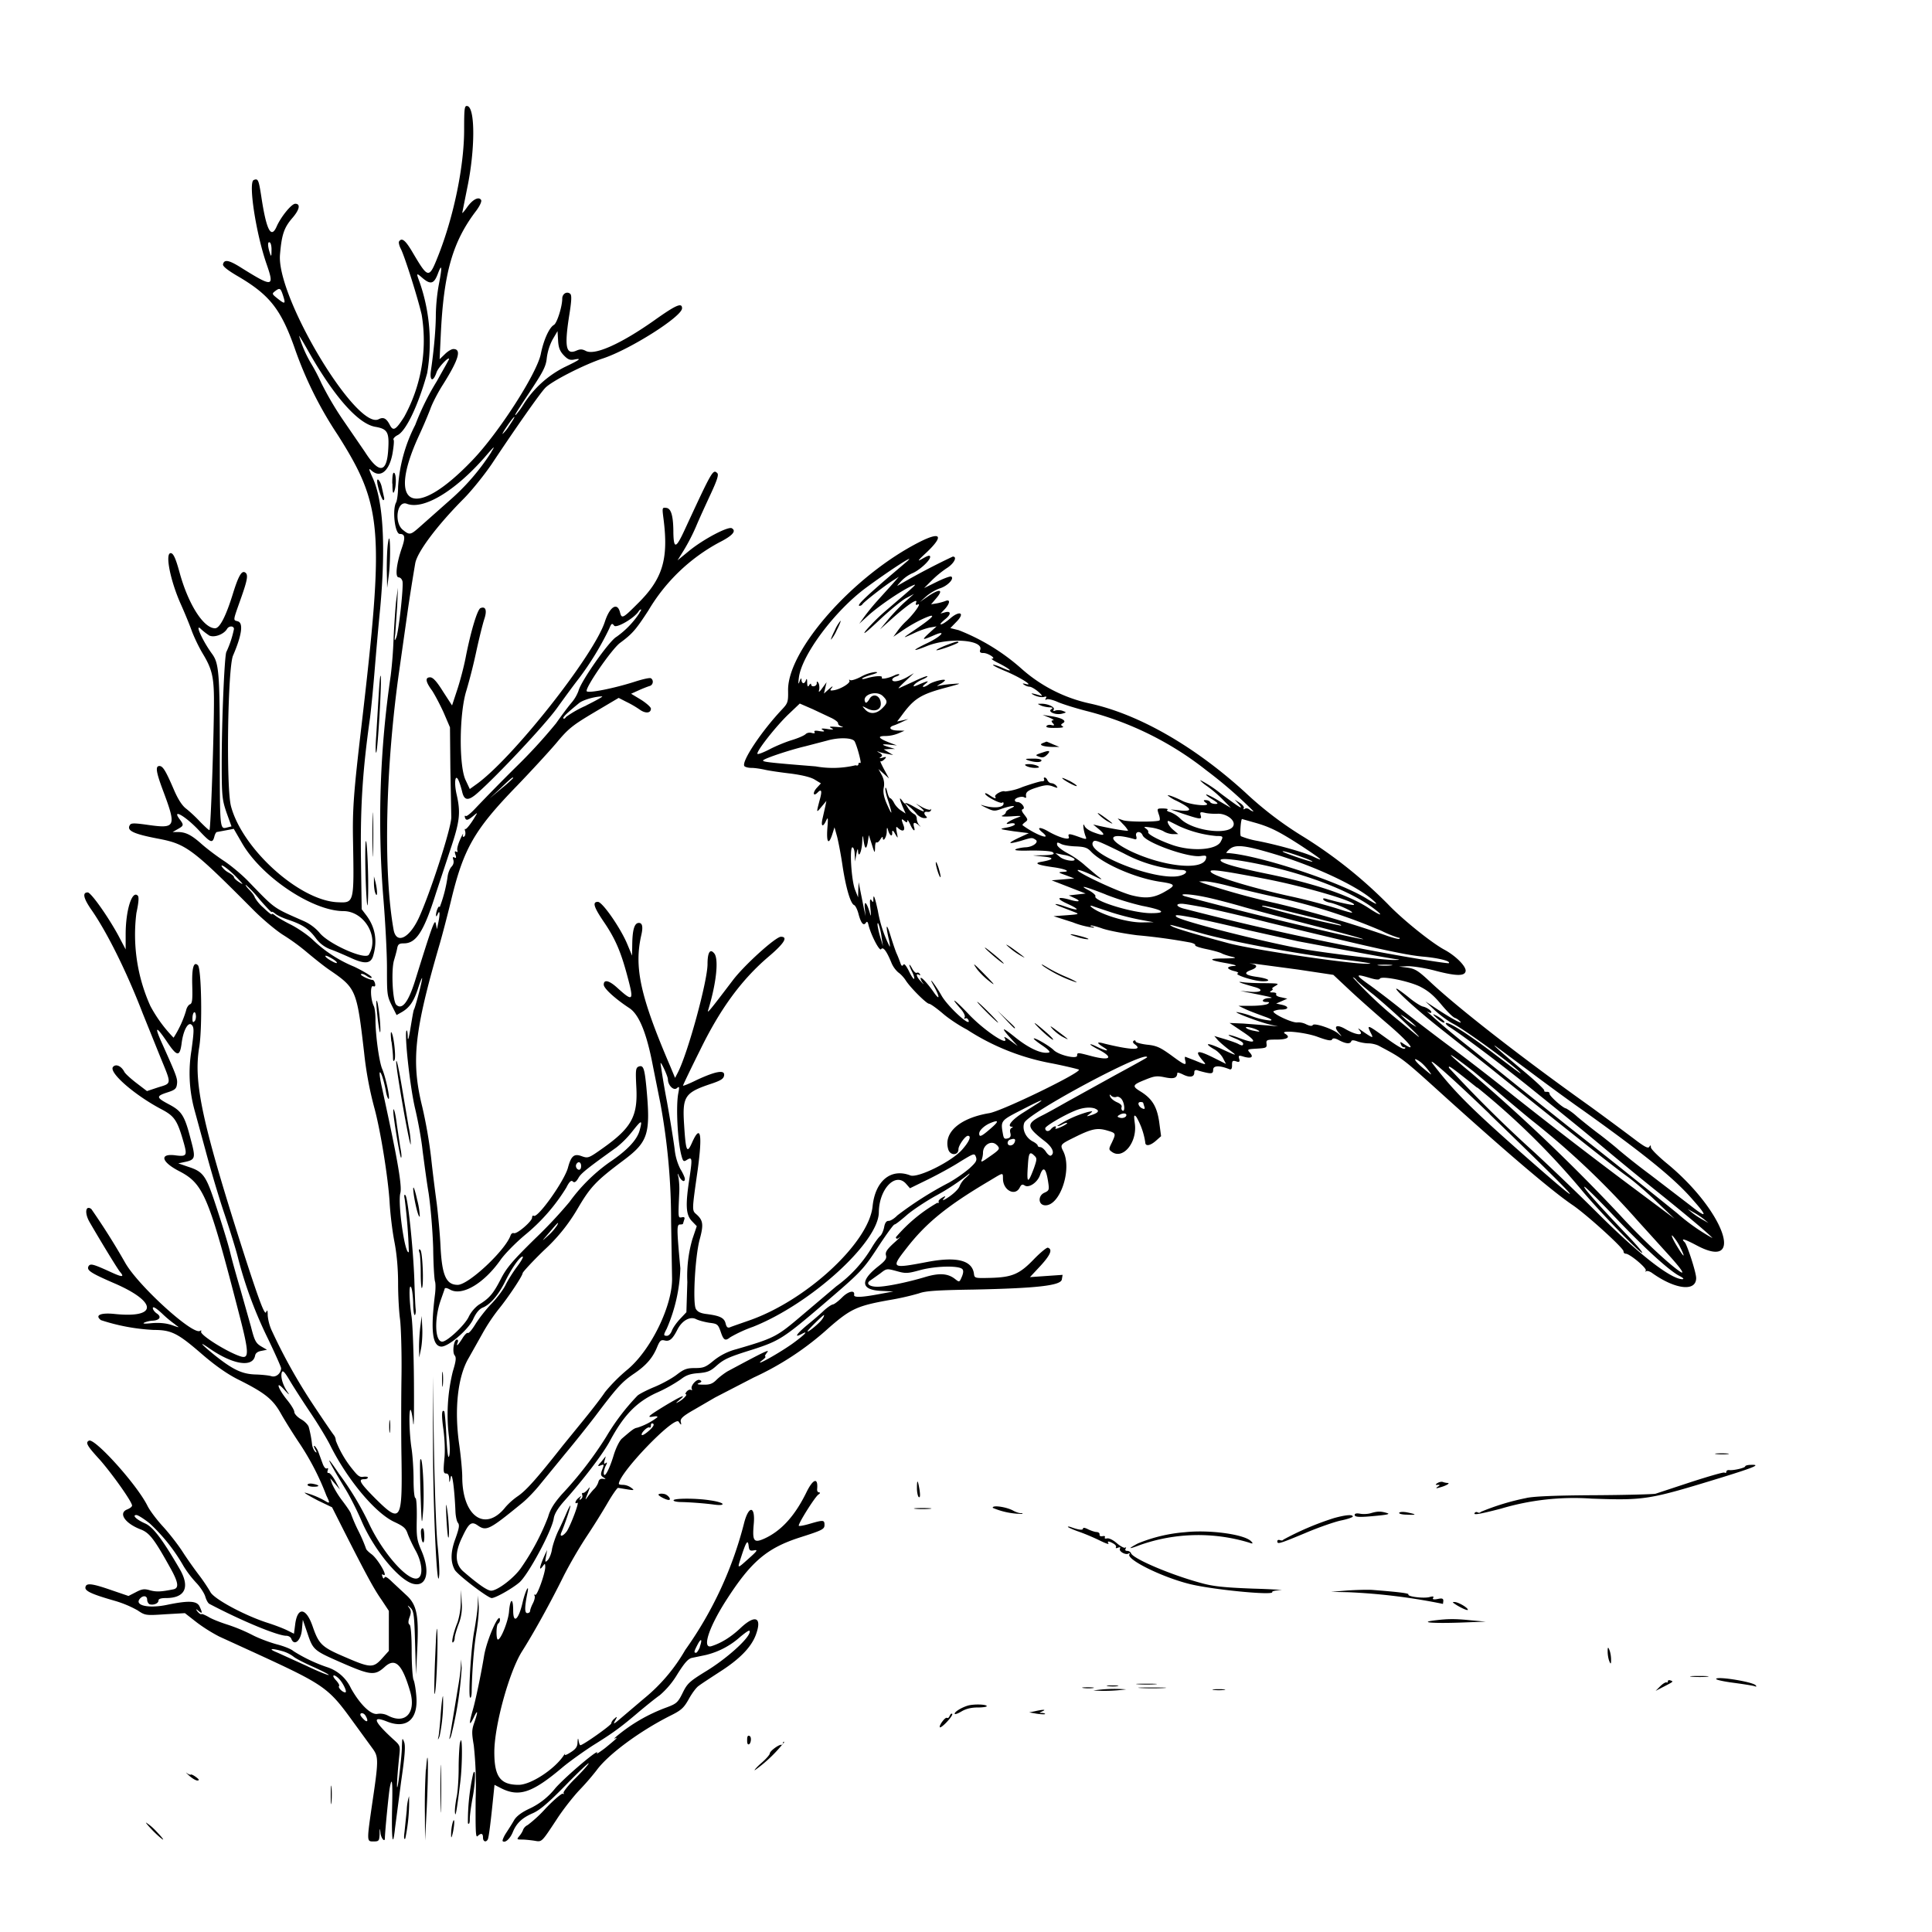 <svg xmlns="http://www.w3.org/2000/svg" id="svg" width="1024" height="1024" version="1.1">
  <path fill-rule="evenodd" d="M246 68.8c0 19.3-5.5 46-13.8 66.9-4.8 12.1-5.2 12.1-13.2-1.4-4-6.9-6-8.6-7.5-6.3-.3.5.1 2.3 1 4 2 4 8.7 25 11 34.8a84 84 0 0 1-9.3 54.2c-4.5 7-5.8 7.7-7.6 4.2s-3.4-4.3-5.9-3c-11.7 6-54.2-64.7-52.3-87.2.9-10.6 2.1-14.3 6.6-19.5 3.8-4.4 4.4-7.5 1.5-7.5-2 0-7.5 6.8-9.8 11.9-3 7-5.5 2.2-8.2-15.7-1.4-9-1.7-9.7-4-8.8-3 1.1 1.1 28 6.7 44.3 4.4 12.6 3.5 12.7-13.2 2.3-6.6-4.2-9.2-4.7-9.8-1.9q-.3 1.5 7.5 6.1c17 9.9 23 17.4 30.3 37.8a203 203 0 0 0 23 46.5c23.8 37.6 24.8 49.7 12.5 155-4 34.1-4.7 43.2-4.4 59.5.6 34 .7 33.6-8.3 33.2-20.3-1-50.5-28.4-56.4-51-2.6-10.3-1.7-73 1.1-79.7 4.7-10.9 5.6-17.4 2.5-18.2-2.5-.7-2.6 0 1.5-11.6 3.7-10.4 4.2-13.2 2.4-14.3s-3.5 1.8-6.4 11.1c-3.7 12-7 18.5-9.5 18.5-6.1 0-14.2-12.7-18.8-29.5-2-7.3-3.2-10-4.5-10.3-3.5-.7-.5 14.6 5.3 27.4 1.7 3.8 4.2 9.8 5.5 13.4s4 9.2 6 12.5c4.7 7.8 5.8 12 5.9 23.5.1 16.8-1.7 70-2.4 70-.4 0-2.5-2-4.7-4.2a77 77 0 0 0-7.4-7q-3.4-2.4-6.8-10.4c-4.3-10-5.8-12.4-7.6-12.4-2.2 0-1.8 3 1.6 12.2 7.6 20.2 7.2 21.1-7.8 19-7-1-8.8-1-9.4 0-2 3 1.6 4.8 15.4 7.4 14.4 2.8 17.8 5.3 50.2 37.9 5 5 12 10.8 15.5 13a111 111 0 0 1 13 9.5c3.6 3 8.7 7.1 11.5 9 14.3 9.8 14.6 10.4 18.5 44a187 187 0 0 0 5.5 29.5c3.3 12.3 7.2 36.8 8 49.6.3 5.8 1.4 15.1 2.5 20.8 1.3 6.6 2 14.4 2 22.4 0 6.7.5 15.1 1 18.7s1 17.3.8 30.5-.2 32.5 0 43c.5 34-.3 35.2-14 21.6-8-8.1-9.2-10.1-5.8-10.1q1.8 0 2-.9-.2-.6-2.3-.4c-1.9.4-3-.4-5.4-3.4a56 56 0 0 1-9.3-15.7q-.1-1.7-1-2.9c-.6-.7-5.4-7.7-10.7-15.7a294 294 0 0 1-22-39.2 25 25 0 0 1-2.4-8.5q0-4.1-.8-1.9c-.7 2-3.3-4.7-11-28.4-22.8-71-27.7-93.1-24.5-112 1.7-10.3 1.2-41.5-.7-43.4q-3.4-3.3-3 10.8c.2 7.4 0 9.5-1.2 9.9-.8.3-1.8 1.8-2.1 3.4A56 56 0 0 1 92 550a74 74 0 0 1-12.3-16.8 92 92 0 0 1-7.4-49.3q1.8-8.3.7-9.2c-3-3-6.4 7.7-6.4 20.6v7.9l-4-7.6C57 485.4 48.2 473 46.5 473q-4.3 0 1.6 8.7c8.4 11.9 18.9 33 27.5 55.3l9.4 23.3c6 14.6 6.1 13.8-1.1 16l-6 2-5.5-4.2c-3-2.3-6-5-6.5-6-1.6-3.1-4.5-4.4-6-2.6-2.4 2.9 11.5 15 25.8 22.5 6.8 3.6 8.3 5.8 11.6 17.4 2 7 1.7 7.7-4 7-9-1.3-8 3.4 1.8 8.4 12.8 6.7 15.5 13 31.9 76.7 5 19.3 5 22.7.8 21.5-6.8-2-22.2-11.6-21.2-13.3q.4-.9-.6-.3c-3.8 2.4-33-24.2-39.7-36.2a371 371 0 0 0-17.9-28.4c-3-2.2-3.7 2-1 6.8 5.6 9.7 14.9 25 16.2 26.5 2.4 2.8 1.4 3-4.5.3C49.5 670 48 669.6 47 671c-1.3 2.2.8 3.6 13.2 9 23.4 10 23.6 18.9.3 16.4-7.2-.7-10.4.7-7 3.3a106 106 0 0 0 28.1 5.2c9.3 0 12.7 1.8 25.3 12.7q10.4 9 19 13.4c14.3 7.1 18.6 10.5 22.8 17.9 2 3.6 6.2 10.3 9.3 15a139 139 0 0 1 15 28.8c1.8 3.7 1.8 4.1.3 3.4a44 44 0 0 0-11.8-5c-.2.3 3 2.1 7 4.2l7.5 3.6 6.2 12.3c12.2 24 16 31 20 36.7l3.9 5.9V875l-3.6 4c-4.7 5.2-6.2 5.1-19.8-.8-12.2-5.2-13.7-6.7-17-16.2-3.5-10.2-8.2-10.5-9.3-.6l-.6 4.5-3.6-1.8c-2-1-6.7-2.8-10.5-4-12.1-3.9-28.3-12.6-30.2-16.3-1-1.8-3.6-5.8-5.9-8.8s-6.3-8.6-8.8-12.5-7.3-10-10.5-13.5c-3.3-3.6-7-8.5-8.2-11-5.7-11.4-28.2-36.2-31-34.4-1.9 1-1 2.7 5.9 10.2 6.7 7.7 17 22.2 17 24.2q-.2 1-2.5 2c-5 1.9-1.3 7.4 7 10.6 4.7 1.8 7.2 5 15.8 20.5 4.3 7.7 4.7 10.7 1.5 11.3-6.5 1.3-8.9 1.4-12.3.5-3-.9-4.3-.7-7.5 1l-3.9 2-8.8-3c-10.6-3.7-13.6-4-14-1.7-.5 2 3.1 3.7 15.3 7.2a57 57 0 0 1 12.3 5.1c4 2.7 4.3 2.8 14.6 2.1L98 855l6.4 5a86 86 0 0 0 11.8 7.4L135 876c37.2 17.1 39 18.4 52.1 36.5l10.7 14.7c2.8 4 2.8 6.3-.3 27.2-3.2 22-3.2 21.6.5 21.6 2.8 0 3-.3 3.2-3.7q0-5.4.5-.5c.4 2.7 2.3 4.8 2.3 2.5 0-3.1 2.1-24.4 2.6-26.8 1.2-6.5 1.6-3.3 1.2 11.8-.3 16.1.4 20.6 1.6 9.5l3.2-24.5c2-13.7 2.4-18.9 1.6-21-1-2.5-1-2.3-1.2 2.7 0 3-.8 10.2-1.5 16-1.5 11.1-1.4 3.4.1-11.1.6-5.5.6-5.7-3.1-9q-15.6-14.3-3.5-9.5c10.4 4.2 16.6-1 15.7-13-.3-4-1-8-1.5-9s-1-8-1-15.3c0-8.5-.5-13.6-1.1-14q-1.2-.7 0-4c.9-2.4.8-3.5-.2-4.9q-1.7-2.3.7 0c1.7 1.7 2 3.7 2.4 18.6l.5 16.7.7-14.3c.8-17.3-.3-22.8-6-27.9l-7.3-6.8q-3.6-3.6-4.1-2.4t-1.1-.5q-.6-1.6.3-1c3.2 1.9-2.5-8.1-6-10.8-1.7-1.2-3-2.6-3-3a83 83 0 0 0-4-9.3 86 86 0 0 1-4-9.2c0-.5-2-3.5-4.5-6.8a49 49 0 0 1-5.5-9l-1-3 2.6 3 2.6 3-2.4-4.5c-1.4-2.5-3-4.4-3.6-4.3q-1 .2-.5-1.4t-.4-1q-1.1.4-2.2-2.3l-2.2-6a10 10 0 0 0-2.1-3.6q-.9-.4.2 1.7 1.5 2.6 0 1.3a8 8 0 0 1-1.6-3.8 61 61 0 0 0-1.8-9.4c-.4-1.1-2.2-3-4.1-4-2-1.2-3.5-2.9-3.5-3.8 0-1-1.6-3.6-3.5-6-5.2-6.3-6.8-11.3-1.9-5.9q4 4.4 1.6 1c-2.5-3.8-3.6-8-2.8-10.2.5-1.2 1.6 0 4.4 4.8 2.1 3.5 7 11.1 10.9 16.9s8.5 13.4 10.3 17c9.2 18.4 24 36.1 34.1 40.7 4.9 2.3 6 3.3 7 6.3.7 1.9 2.5 5.8 4.1 8.7 3.4 6 4.2 13 1.6 14.6-4.5 3-18.2-12-26-28.3a158 158 0 0 0-16-26.7c-8.2-12.2-6.6-8.4 3.2 7.8 2.5 4 6.4 11.8 8.7 17.2 6.6 15.3 20.1 31.6 27.5 33.2 7 1.6 9-6.6 4.1-17.8-2.4-5.6-2.6-7.2-2.4-17 .1-6.1-.2-10.7-.7-10.7-.6 0-1-4.4-1-9.7 0-5.4-.5-13-1.1-16.8-1.2-7.8-1.5-21.2-.4-20.2.3.4 1 3.5 1.3 7 .4 3.4.5-6.4.4-21.8s-.7-31.1-1.3-35c-1.3-8.7-1.4-18-.1-15 .5 1.1.9 4.8 1 8.3 0 3.4.4 6.2.8 6.2s.7-1.5.5-3.2-.5-9-.7-15.8c-.6-16.4-3.4-43.2-4.7-44.5q-1-.9-.4 2a290 290 0 0 1 2.2 28.1c-2 2-6-25.8-4.5-31.3.8-3.1-.8-13.8-6.1-38.8l-3.6-16.8c-1-4.3-1.5-8-1.2-8.3.6-.6 2.3 4.7 3.2 9.8.3 2 1 4 1.4 4.2 1.1.7-1.4-11.4-3.4-16-1.6-4-3.5-17.7-3.5-26.2 0-3-.4-6-.9-7-1.7-3.4-2-11-.4-10.5q1.5.6 1.1-1.3c-.2-1-.8-2-1.3-2-2.1-.2-6.7-2.5-6.2-3s1.8 0 3.2 1q2.4 1.5 2.5.6c0-.6-4.2-3.2-9.2-5.6a70 70 0 0 1-21.7-14c-3-2.9-8.5-6.6-12.1-8.4s-7.3-4-8.2-4.8q-1.7-1.3-1.8-.6c0 .4-2-1.2-4.5-3.6a21 21 0 0 1-4.5-5.4c0-.5-1.2-2.3-2.7-3.8s-2.4-2.8-2-2.8a63 63 0 0 1 7.1 7.5c3.6 4.2 6.6 7.3 6.6 6.9q.2-.5 1.8.8c1 .9 4 2.3 6.7 3.2 7.7 2.6 11 4.7 14.7 9.6a17 17 0 0 0 8.3 6.3c2.8 1 7.3 3 10.2 4.3 7.8 3.6 11 3.3 12.2-1.4q3.3-11.6-3.7-21l-2.5-3.3-.4-27.7c-.3-27.2.9-45.9 4.8-73.6.5-3.8 1.6-14.8 2.4-24.5s2.1-24.8 3-33.6c3-32.7 1.7-56.9-4-69.3-2.1-4.6-2.2-5.3-.7-3.9 4.7 4.3 9.4.6 11.2-8.7.6-3.5 1-7 .6-7.5s.6-1.7 2.2-2.5c4.5-2.3 11-16.1 15.6-32.8a97 97 0 0 0-3.8-47.7c-2.1-5.7-2.1-5.7 1.5-2.6 4.2 3.5 6 2.9 8-2.5q3.3-8.6.4 6.3a101 101 0 0 0-1.5 15.5c0 7.3-1 18.7-2.6 29.6-.8 5.7 1.2 6.3 3 .9.9-2.6 6.6-8.6 6.6-7 0 .3-3 5.5-6.5 11.8a135 135 0 0 0-11.4 23.1A83 83 0 0 0 211 258c0 3.4-.5 7-1 8.2-2.2 3.8-.7 16.8 1.9 16.8 2.8 0 3 1.9 1.1 7.4-2.9 8.4-3.7 15.6-1.7 15.6q1.4.2 2 2c.7 2.7-2 27-3.3 30-.9 2.1-1 1.8-.5-2.2l1-14.5.4-9.8-1 7.5c-.4 4.1-1 12.9-1.3 19.5a237 237 0 0 1-1.5 19.5 523 523 0 0 0-4 117c1.1 13 2 30 2 38 0 13.6 0 14.8 2.5 19.8l2.6 5.2 3-1.7c4-2.4 6.2-5.7 8.4-12.5 1-3.2 2-5.6 2.1-5.4.4.4-3.5 15.4-4.3 16.7-.3.5-1 4.8-1.8 9.6q-1.4 8.7-1.5 4.9c0-2.2-.3-3.7-.6-3.4-1.3 1.3 1.7 29.3 4.5 41.3 1.7 7.1 3.5 17.3 4 22.5.7 5.2 2 15.4 3.2 22.5 1.1 7.6 2.1 19.7 2.4 29 .1 8.9.6 16.9 1 17.8.3 1 .3 3.8 0 6.4-2.4 19.1-1.5 27.4 3 28 3.5.6 14.6-8.8 17.2-14.5q2.3-5.1 5.2-6.2c4-1.7 8.3-6.7 12-14.3 3.5-7 7.6-12.7 9-12.7.6 0-.7 2.4-2.9 5.3-2.1 2.8-4.9 7.2-6.1 9.7s-4.6 7-7.5 10-6.7 7.9-8.5 10.8c-1.7 2.8-3.5 5-4 4.7s-1.8 1-3 3c-2.3 3.6-3.4 4.6-2.4 2q.5-1.3-.4-1.5c-1.7 0-2.6 6.8-1.2 8.4.9 1.1.7 3-1 8.5a96 96 0 0 0-2.1 34.2c.5 4.1.7 8.8.2 10.5-.5 2-1-.8-1.5-10-.3-7.2-.9-13.2-1.1-13.5q-2.1-2.1-.5 9.4c.7 5.2 1 11.6.5 16-.6 6.5-.5 7.5 1 7.5q1.5 0 1.6 2.8 0 3.7.8-.8c.7-3.5 2 6 2.5 18.1.1 2.6.7 5.3 1.3 6 1 1.2.6 3-1.3 8.4-2.6 7-2.7 12.2-.4 16.5 1.4 2.6 17.6 15 19.6 15s10.7-4.9 14.6-8.2c4.6-3.8 17.3-27.4 18.3-34q.5-3.6 5.8-9.5c10.4-11.7 20.5-25 24.1-31.8 7.3-13.5 13.9-20.3 24.4-25.2a81 81 0 0 0 13-7.2c2.8-2.2 5-3 9.4-3.3 4.6-.4 6.3-1 9.3-3.7 4.3-3.8 6.5-4.8 20-9 13.5-4.4 16-6 36.4-23.4 21.1-18.1 21.4-18.4 30.3-32 3.9-5.9 7.4-10.7 7.9-10.7s3.2-2.1 6.2-4.7c3-2.7 10-7.3 15.3-10.3a121 121 0 0 0 18.2-12q.4.2-2 2.3a12 12 0 0 0-3.2 4.4c-.4 1.3-2.8 3.7-5.4 5.5s-4 2.4-3.2 1.3q2.3-2.5-.8-.6-2 1.2-1.7 2.1t-.7.5a83 83 0 0 0-22 18.3c.3 1 .7 1 2 0 1-.7-.4.7-3 3-3.7 3.4-4.7 4.9-4.2 6.6s-.5 3-4.5 6.1c-9.4 7.5-8.7 12.2 1.9 12.7l6.5.3-7.5 1.4c-9.6 1.8-13.6 1.9-13.3.4.5-2.7-3-2-6.3 1.3-2 2-4.2 3.7-5 3.8s-2.9 1.6-4.7 3.2c-1.7 1.7-5.8 5.2-9 7.8-5.7 4.8-7 6.9-2.7 4.6 4.1-2.2 1.1.8-5.3 5.4-8.6 6-21.8 13.1-15.1 8.1q1.6-1.4 1-1.5t1-2.2c1.7-2-1.9-.2-21.1 10.1-1.6 1-4.2 2.9-5.7 4.4-2.1 2.1-3.6 2.7-7 2.6q-4.4 0-2.4-.8 2.3-.8.6-1.6c-1.6-1-5.3 3.1-4.3 4.8q.4.8-.4.4-1-.5-2.3.8-1.1 1.4-.5 1.5c1.2 0-1.7 3-4 4.1q-2.3 1.3.5-1c4.4-3.6 1.2-2.3-7.6 3-9 5.5-9.9 6.4-6 5.7q2.3-.4 2 .4a35 35 0 0 1-10.6 5.5c-1.7.3-2.5.9-8.2 5.8-1.3 1.2-3.2 5-4.4 9-2.3 7.6-5.1 12.6-5.2 9.2 0-1 .5-2.8 1.1-3.9q1.2-2.3-.1-1.3t-.5-1.6c.4-1.3.6-2.2.4-1.9l-2.4 3q-2.7 2.8-.2 1.7c2-.7 2-.7.7 2.7-.7 2-.6 2.8.8 3.6 1.5 1 1.5 1-.3.8q-1.8-.2-2.3 1.5c-.2 1-1.1 2.6-2 3.6-1 .9-2.5 2.8-3.5 4.1-1.7 2.4-1.7 2.4-.2-1.5 1.4-3.6 1.4-3.8 0-2q-1.6 1.8-2.5 1.8-.8-.2-.4 1.1t-.7 2.2-.4-.7q1.3-1.8-.8 0c-1.8 1.4-2.4 3.6-.7 2.6 1.3-.8-3.3 11.4-5.5 15-2 2.8-4.1 3.4-3 .8 2-4.6 5.2-14.3 4.8-14.3-.2 0-1.1 1.7-2 3.8s-2.7 6.2-4.2 9.2-3 7.5-3.5 9.9c-.3 2.4-1.4 5-2.2 5.9-1.5 1.5-1.6 1.3-1-1.9l.6-3.4-1.4 3c-2.5 5.6-3.1 8.4-1.2 6 1.5-2 1.5-2 1.6 0 0 3.3-4.3 15.4-5.3 14.8q-.9-.4-.4.4c.4.6 0 2.4-.8 4-.8 1.5-1.5 3.4-1.5 4q-.1 1.2-1.5 1.3c-1.5 0-1.5-3.1.1-11 1-5.1-1.3-.4-2.6 5.3-2.1 9.2-5 11.7-5 4.3 0-7-1.6-6.6-2.2.6-.4 5-4.3 14.8-5.9 14.8-1 0-1-7.9.2-8.5q.8-.7.9-1.8c0-5.4-6.9 10-8.4 18.8-1.6 9.8-4.6 24.1-6 28.8-2.1 7.4-2 9.1.4 4.2 2.3-4.9 2.5-3.6.4 2.5-1.4 3.9-1.4 5.5-.3 12a198 198 0 0 1 1 28.5c-.1 16.6 0 20.7 1 19.7q2.9-2.7 2.9.8c0 2 1.5 2.7 2.5 1q.8-1.2 3-23.2l.6-5.8 3.1 1.6c9.8 5.1 16.8 2.8 33.1-11 3.6-3 11-8.3 16.3-11.7 10.6-6.6 14.3-9.3 24.4-17.9 3.6-3 8.4-6.9 10.7-8.5a45 45 0 0 0 9.3-11.1c3.9-6.2 5.8-8.3 7.8-8.7l7.2-1.5a42 42 0 0 0 18.3-9.6c4.5-3.7 5.4-4 5-2.3-1 3.8-12.5 14-22.8 20.3-9.1 5.6-10.2 6.6-12.7 11.7s-3.3 5.7-8.3 7.6a89 89 0 0 0-26.5 15.2q-2.1 1.8-1 1.3c2-1 .6.3-5.4 5.2-2.8 2.1-4.6 3.3-4.2 2.6 2-3.4-16 11.8-22 18.5a38 38 0 0 1-13.3 10.7q-6.6 3-8.6 6.3c-1 1.8-3 4.9-4.3 6.9s-2 3.9-1.8 4.2c1.2 1.2 3.8-1 5.3-4.5 2-5 5-7.8 10.8-10.3 3.6-1.6 8.1-5.4 17.2-14.7 6.8-7 12.3-12.2 12.3-11.7s-3.1 4-7 7.9c-3.8 3.7-6.6 7.3-6.3 7.8q.5.9-.4.4c-.5-.3-4.6 3.1-9 7.7a70 70 0 0 1-9.6 8.9 5 5 0 0 0-2.4 2.4c-.3 1-1.3 2.6-2.1 3.5-1.4 1.7-1.3 1.8 1.4 1.8 1.6 0 4.5.3 6.5.6 4.2.7 3.7 1.2 11.9-11.2 3.2-5 8.7-12 12-15.5a140 140 0 0 0 9.2-10.6c6.1-8.4 22.8-20.7 38.8-28.8 6.1-3 7.4-4.2 10.1-9 1.7-3.1 4.1-6.3 5.3-7 1.1-.9 6.2-4.2 11.1-7.4 10.5-6.7 16.5-12.9 19-19.3 3.6-9.5 0-11.4-7.9-4q-7.6 7.2-15.5 9.7c-5.1 1.6-1.6-9.6 7.6-24 13.3-20.8 21.7-28 39.5-33.7 11.6-3.7 12.8-4.3 12.8-6.5 0-2.7-.5-2.8-7.7-.7-3 .9-5.7 1.4-5.9 1.1-.7-.6 8.3-15 10.3-16.5q1.6-1.1.4-1.2-1.1-.2-1-1.7c.6-6.4-2.1-5.6-5.6 1.5-6.2 12.7-13.4 20.6-22.4 24.7-5.6 2.5-6.4 1.3-5.6-7.7.9-9.5-2.5-10.2-5-1a201 201 0 0 1-31.3 67.7 93 93 0 0 1-21.9 25.8L328.7 911c-3.5 3-3.8 3-2.7 1q1.9-3.2-.3-1.1c-1 .7-1.7 1.9-1.7 2.5 0 1-15 11.6-16.4 11.6q-.5-.2-.9-2.2-.4-2.8-.6.7c0 2.3-1 3.6-3.7 5.3-2 1.3-3.3 1.8-3 1q.5-1-.6.6c-4.9 7.4-17.5 15.6-23.9 15.6-9.7 0-12.9-4.3-12.9-17.3 0-14 7.8-42.4 14.6-53.3 6.4-10.1 15.2-26 22.3-40.4a243 243 0 0 1 11.6-20 396 396 0 0 0 11.3-18c2.7-4.7 5.3-8.4 5.8-8.4l4.9.8c3.7.6 3.9.5 2-.9a8 8 0 0 0-4.2-1.5q-2.1 0-2.3-.5c0-5.7 29.3-36.1 31.7-33q1.9 3 1.1 0c-.3-1.6 1.2-3 7.2-6.4l11-6.4 20.5-10.6a156 156 0 0 0 40-26.5c11.4-9.9 14.9-11.5 31.6-14.5a139 139 0 0 0 16-3.6c3.4-1.3 9.8-1.7 28.9-2 33.4-.7 46.4-2.1 46.8-5.4l.4-2.4-8.7.6-8.6.6 5.6-6c5.3-5.8 6.5-8.7 3.9-9.6-.6-.2-4 2.6-7.4 6.1-7.6 7.9-11.5 9.6-23 9.9-8.4.2-8.5.2-8.8-2.3q-1.5-10.5-24.4-6.2c-19.4 3.7-19.7 3.5-11.5-7 10.4-13.5 21.6-22.6 43.9-35.8 8-4.8 7.3-4.7 7.4-1 .2 6 6.5 9.2 8.9 4.4.8-1.6 1.4-1.9 2.7-1 2.2 1.3 6.6-1.6 8-5.5q2.6-7.5 4.3 3.3c.7 4.5.6 4.8-2 6-3.3 1.5-3.3 6.1 0 6.6 8.1 1.1 15-19 10-28.7-1.7-3.4-1.5-3.6 6-7.3 9-4.5 12-5.1 17-3.7 5.1 1.5 5.1 1.5 2.8 6.5-1.7 3.4-1.7 3.7 0 4.9 5.9 4.3 13.5-5 12.2-14.9-.6-4.5-.5-5 .8-3.6a38 38 0 0 1 4.7 13.4c0 2.3 2.5 2 5.7-.8l2.7-2.4-1-7.5c-1.2-8.3-3.8-12.4-9.9-16.2-4.6-2.8-4.3-3.5 2.2-6.1 5.1-2.1 6.4-2.3 10.7-1.4 4.8 1 6.5.4 6.6-2.3 0-.4 1.4 0 3 .8 3.6 1.8 6 1.4 6-1q-.1-2 2.3-1c6.9 1.9 7.7 1.8 7.7-.5s3.3-2.4 8.6-.3q1.5.6 1.4-2.2c0-2.2.3-2.5 2.1-2q2.5 1 1.7-1.3c-.5-1.8-.3-2 2.5-1.1 3.9 1.1 5.3.2 3.2-2.1-1.6-1.8-1.5-1.9 3.6-2.2s5.4-.5 5.2-2.5c-.3-2.1.1-2.3 5.2-2.3 5.7 0 7.7-1.2 4.8-3-4.1-2.3 10.3-1 17.2 1.6 4.9 1.8 7 2.2 7.5 1.4q.6-1.4 3.8.4 5.5 2.8 6.4.5.3-1 3.1 0c1.6.6 4.3 1.1 6 1.1s4.3.6 5.7 1.4c12.9 6.9 11.8 6 36.2 28.1q50.4 45.4 66.3 56.2c7.5 5.1 27 22.8 27 24.5q0 1.2 1.2 1.3c2.1 0 11.3 7.7 10.6 8.9q-.5 1 .2.4c.4-.4 2 0 3.4 1.1 12.2 8.6 23.1 9.8 23.1 2.5 0-3-4.7-17.4-6-18.9q-3.7-3.7 6.3 1.6c26.1 13.9 14.5-18.4-15.5-43.2-4.9-4-8.8-7.9-8.8-8.8q0-1.8-.8-.3c-.6 1-2.2.2-6.3-2.8-8.2-6.2-23.1-17.2-27.5-20.3-35-25-68.3-51-82.6-64.5-6-5.6-7.7-6.7-11.6-7.3l-4.7-.6 4.8-.2c2.7 0 9.3 1 14.8 2.5 10.8 2.8 15.2 2.8 15.7.2.5-2.4-5-8-11-11.3-7-3.7-22.6-16.3-30.2-24.3a245 245 0 0 0-44.6-35.6 188 188 0 0 1-31-23.6c-27-24.6-56.4-41.4-82.2-47.1a80 80 0 0 1-36.3-18.4 111 111 0 0 0-33.4-20.5l-4.4-1.1 3.3-3.4c4.7-4.8 1.6-6.1-3.5-1.6-2 1.7-4.1 3.1-4.8 3-.7 0 .3-1 2-2.5 3.6-2.7 3.5-4.9 0-3.8l-2.2.6 2.3-2.4c2.7-3 3-5.3.4-4.3-1 .4-3 1-4.7 1.3l-3 .5 2.9-3.4c3.8-4.5 1.7-5-4.3-1l-4.6 3.2 3.4-3c1.9-1.7 5.2-3.6 7.4-4.3 4-1.3 7.6-5.1 5.9-6.2-.6-.3-4 1-7.7 2.8l-6.7 3.3 3.9-3.9a54 54 0 0 1 8-6.6c3.9-2.4 5.9-6.2 3.3-6.2a363 363 0 0 0-29 15.3q-1.1.7 1.4-2a19 19 0 0 1 6-4.4c3.8-1.5 9.6-6.8 9.6-8.7 0-1-.9-.9-3.7.7-3.4 2-3.3 1.6 2-3.3 9-8.6 7.4-11-3.6-5.5-35 17.6-70.3 57.3-70 78.8.1 6.1-.1 6.8-3.2 10.1-11 11.7-21.5 27.5-20 30 .3.5 2 1 3.8 1s5 .5 7.2 1 8.3 1.4 13.5 2c6.1.8 10.7 1.9 12.8 3.2l3.3 2-2.2 2.4c-2.2 2.4-2 4.8.3 2.6q3.4-3.6 1.2 4c-1.8 6.9-1.8 6.8 1.1 3.3l2.5-3-.6 3-1.4 6.2c-1 4.1 0 5.1 1.7 1.6 1.2-2.6 1.3-2.2.8 4-.5 7.4.7 8.7 2.6 3l1.2-3.8 1.4 5c.7 2.8 2 9.5 2.8 15 1.8 12 4.3 20.5 6.2 21.2.7.3 1.8 2.5 2.4 5q2 7.2 3.9 4.3.8-1.2 1.3 1.2c1.4 5.6 5.9 14.2 6.7 12.9q1.6-2.2 5.4 7a14 14 0 0 0 3.7 5.3c1.2.8 3 2.7 4 4.3 2.6 4 11 12.3 12.3 12.3.7 0 3.9 2.3 7.1 5 3.3 2.9 9.1 6.7 13 8.7a123 123 0 0 0 45 17.9c7.1 1.4 13.6 3 14.3 3.3 2.1 1.2-40.7 22-47.5 23.1-15.6 2.6-24.4 10.3-21.7 19.2 1 3.4 5.4 3.3 5.4-.1 0-2 3.6-7.1 5-7.1 2 0 .8 3-3.1 7.4-5.6 6.3-23.4 15.1-27.4 13.6-10.3-4-18.6 2.9-20 16.3-1.9 19.4-35.4 50.3-65.8 60.7-4.5 1.6-9 3.1-9.8 3.5-1.2.4-1.8 0-2.3-2-.7-3-3-4.1-9.8-5-3.5-.4-5.1-1.2-6-2.8-1.7-3.2-.4-27.5 2-36.6 2.2-8 1.9-10.3-1.7-13.5-2.4-2.1-2.4-1.8.7-23.6 2.6-19.1 1.5-24.5-3-14.4-2.7 6.1-3.3 4.8-4.2-9.3-1-15.4.2-17.2 15-22.1 4.6-1.6 6-2.5 6.2-4.3q.6-4.5-14.5 2.5c-4 2-7.3 3.3-7.3 3s4-8.7 9-18.7c10.7-22 22-37.4 36.3-49.6q12.5-10.6 6.6-10.6c-2.8 0-19.6 15.2-25.6 23.2-11.7 15.4-13.6 17.8-13 15.8 4.3-14 5.7-26.7 3.4-30-2.3-3-3.7-.8-3.7 5.5 0 9-10.4 47.1-15.7 57.4l-1.5 2.9-2.5-6c-16-37.3-19.3-52.6-15.4-69.7q1.6-6.9-1.7-6.4c-2 .4-3 3.8-3.1 11.3l-.1 6-2.5-6C329 492 319.3 478 316.9 478c-3 0-2.3 2.6 3.2 10.7 6 8.8 9 15.8 12.4 28.6 3.6 13.4 3.2 14-5.5 6.1-4.2-3.8-7-4.4-7-1.5 0 2 6.2 7.6 13.7 12.5 5 3.4 9 13 12.3 30.3l4 20a343 343 0 0 1 5.7 62.8l.5 29.5c.5 14.5-11 38.3-23.5 48.8a89 89 0 0 0-12 12c-1.7 2.6-6.7 9.1-11.1 14.5l-11.4 14c-14 17.8-19.3 23.6-23.6 26.6a36 36 0 0 0-6.6 5.8c-10.7 13.6-23 5.2-23-16 0-3-.7-10.7-1.6-17-2.7-18.7-.8-36.1 5-45.9l7.2-12.8a98 98 0 0 1 9-13.5c4.8-5.9 12.4-17.3 12.4-18.7 0-.5 5-6 11.3-12.1a94 94 0 0 0 17.8-22c6.8-11.6 9.7-14.7 24.1-25.5 13.4-10 14.7-14 12.4-38.9-1-10.2-1.6-11.9-4.1-11-1.6.7-1.7 1.9-1.2 11.5.7 14.8-2.6 21-17.7 31.7-7.6 5.4-7.9 5.5-11.3 4.3-4-1.5-5.6-.2-7.3 6.2-2 7.1-16 26.8-18.1 25.4q-.8-.4-.9 1c0 1.9-8 8.8-9.6 8.2q-1.2-.3-1.8 1.2c-2.8 8-22.3 26.2-28 26.2-6.1 0-8.3-4.9-9.1-20-.3-6.9-1.3-17.2-2-23-.8-5.8-2.2-16.8-3-24.4a252 252 0 0 0-4.7-27c-6-24.2-4.2-40.1 9.2-86.1 1.6-5.5 4.2-15.6 5.9-22.5 6.7-28.1 12.3-38 35.1-61.5 7.4-7.7 16.8-17.9 20.8-22.6 6.4-7.7 8.5-9.4 20.1-16.3l13-7.7 4.3 2.2a52 52 0 0 1 7 4.1c3 2.1 5.8 1.8 5.8-.6 0-.8-2.4-2.9-5.2-4.7l-5.3-3.2 4-1.8c2.2-1 4.8-2 5.8-2.3 1.9-.5 2.3-3.1.7-4.1-.6-.4-4.5.5-8.8 1.9-10.7 3.4-24 6.1-25.2 5-1.3-1.3 13.2-22.4 17.7-25.7 6.5-4.8 8.3-6.9 15-17.2a97 97 0 0 1 37.5-36q10.5-5.3 6.7-7.5c-1.8-1.2-15 5.7-22.7 12l-6.1 5 3.3-5.3a105 105 0 0 0 6.5-12.6c1.7-4.1 5.3-11.9 7.8-17.3 3.4-7.3 4.3-10.2 3.5-11-2.3-2.3-2.7-1.5-17.3 30-4.6 10-5.8 10.3-6 1.7 0-9.1-1.2-13-3.7-13.3-2.3-.3-2.3-.2-1.5 6 2.7 21.3-.5 31.8-14 45-7.6 7.6-8.2 7.9-9.1 4.3-1.4-5.5-5.4-3-8 5-5.9 18.1-49.5 73.2-68.4 86.4l-3.2 2.3-2.3-4.9c-3.5-7.7-3.3-35.3.5-47.3a288 288 0 0 0 5.3-21c1.5-6.9 3.4-14.5 4.2-16.9 1.5-4.5.8-6.9-2-5.8-1.6.6-4.9 11.3-7.7 25.2-1 5.5-3.2 13.7-4.7 18.2l-2.7 8.2-4.8-7.4c-3.3-5.3-5.3-7.5-6.8-7.5q-4.2 0 1 7c1.5 2.3 4.3 7.6 6.2 11.8l3.3 7.7.2 21.5.5 26c.2 5.4-11.3 40.8-17.3 53.7-5.1 10.8-11.9 13.9-13.3 6-5.5-30.9-4.3-85.7 3-137.2l4.4-31c1-7.2 2.9-19 4.1-26 1.1-6 11.6-20 25.5-34 4.4-4.4 11.1-12.8 15-18.5 13-19.6 25.6-37.5 28.3-40.3 3.1-3.5 20.8-12.5 30.6-15.7 14.3-4.7 42-22.2 42-26.6 0-3.2-3.2-1.8-15 6.6-17.5 12.3-31.3 18.5-36 16-1.9-1-3-1-4.9-.2-5.6 2.5-6.5-1.8-4-18 1.3-8 1.5-11.1.7-12-1.7-1.6-4.3-.2-4.3 2.5 0 4.2-2.8 13-4.4 13.9-2.5 1.4-5.5 8-7 15.6-2.3 10.5-22.2 41.5-36.1 56-30.7 32.2-46 25.3-28.5-12.8a260 260 0 0 0 6-14c1-3 4.1-9 6.8-13.2 8.3-13.2 10-18.8 5.5-18.8-1 0-3 1.2-4.5 2.7l-2.8 2.7.6-12.5c1.5-33 6.2-49.7 18.8-66.2 2-2.7 3-5 2.6-5.7-1.2-2-4.5-.3-7.4 3.8-1.4 2-2.6 3.4-2.6 3l2.6-13c4.3-20.5 4.3-42.8.1-43.6-1.5-.3-1.7 1-1.7 12.6m-102.1 64c0 3.3-.2 3.4-.9 1.2-1.2-3.6-1.2-6.2 0-5.5.6.3 1 2.3.9 4.3m6.1 23.8c1.5 4.6 1.1 4.8-2.8 1.7-3-2.4-3.2-2.6-1.5-3.9 2.6-2 3-1.8 4.3 2.2m148.8 31.7c2.1 2.2 3.3 2.7 5.4 2.3 4.4-.9 3.4 0-5 4a55 55 0 0 0-21.7 19.7 39 39 0 0 1-4.2 5.7c-.6 0-.2-.6 8.5-13.8 6.2-9.4 7.6-12.2 8-16.4a29 29 0 0 1 3-9.7l2.7-4.6.3 5c.2 3.8 1 5.7 3 7.8m-136.3-3.8c13.9 24.9 27 40 36.3 41.7 6.5 1.1 7.5 2.8 7 11.5q-1 19.7-12.4 1.8l-12-17.5a170 170 0 0 1-11.1-19 100 100 0 0 0-5.8-11 65 65 0 0 1-6-14c.2 0 2 3 4 6.5m107.5 41a22 22 0 0 1-3.6 4.5c-.3 0 .9-2 2.6-4.5s3.3-4.5 3.6-4.5-.9 2-2.6 4.5m-9.7 14.3a119 119 0 0 1-22.3 25.7l-15 13.3c-5.4 4.8-5.8 5-9.4 2.1-4.9-3.8-3.2-15.8 2-13.9 8.7 3.4 25.3-6.5 41-24.3 5.5-6.4 6.2-7 3.7-3M208 256.3q0 6.5.9 4.3c1.2-2.8 1.2-9.3 0-10q-1-.5-1 5.7m-8-1.3c0 2.5 2.5 10.1 3.3 10.1q.7-.2.3-1.7l-1.1-5c-.6-3.1-2.5-5.6-2.5-3.4m5.8 32.5c-.5 2.7-.7 9.2-.7 14.5l.2 9.6.9-7c1.1-9 .7-24.9-.4-17.1m275.7 9.5-11.5 9.8c-11.6 10-16 14.3-14.3 14.3q1-.1 1.5-.8c.4-1 12.2-10.2 16.3-12.7l3-1.9-3.5 4-7.6 8.4a119 119 0 0 0-7 8.5l-2.9 4 5.5-5c5.8-5 16-12 22-14.9 3.9-1.8 3.6-1.6-13.3 12.9a102 102 0 0 0-10.6 10.5q-3.4 4.4 6.6-5c5.6-5.3 12-10.6 14.5-12l4.3-2.3-4.7 4.2c-2.5 2.2-6.6 6.5-9 9.4l-4.3 5.2 6.5-5.8c8.2-7.3 13.7-11 12.7-8.5q-.7 1.9 1 1c2-.7-2.8 5.8-6.7 9.3a37 37 0 0 0-4.3 5l-2.1 2.9 4.4-3c5-3.5 11.3-6.8 15-8q4.6-1.2-9 8c-5.9 4-5.9 4.1 1 .9 2.5-1.2 6-2.4 8-2.8l3.5-.6-4 3.6c-4.1 3.8-3.8 3.9 2.9 1s3.6.7-3.7 4.2c-8.4 4-8.7 5-.5 1.7 11.6-4.8 30.5-3.4 28.4 2q-.6 1.7 1.7 1.6c2.5 0 7 3 4.6 3-.8 0 .8 1.1 3.5 2.4 6.5 3.3 8.3 5.3 2.3 2.6-2.7-1.2-5-2-5.3-1.7-.2.2 2.6 1.7 6.3 3.2 7.7 3.2 15.6 8.1 11.3 7q-2.9-.8-1 .4a6 6 0 0 0 3 1c.8.1 2.9 1.3 4.5 2.7s2.3 2.4 1.5 2.1q-8-2.4-3.5-.2c1.6.7 3.8 1.1 4.9.8q2-.6 1 .7-.6 1.3.4.6c.7-.4 3.3.2 6 1.4 2.5 1.1 9.8 3.4 16.2 5a170 170 0 0 1 62.5 31.2 235 235 0 0 1 25 21.7q-.5.2-2-.8c-.7-.7-2-1-2.6-.5q-1.1.6-.6-.3c.4-.6-.6-1.9-2-2.8l-2.8-1.8 1.9 2.1c3.3 3.8 1 2.4-9.4-5.4a61 61 0 0 0-10.7-7c-.2.2 1.5 1.8 3.9 3.4a69 69 0 0 1 8.3 7.2l4 4.1-6-3.5c-3.2-2-6.4-3.6-7-3.6s.8 1.2 3 2.5c3.2 2 3.6 2.5 1.8 2.5-1.2 0-2.5-.4-2.8-1s-1.4-1-2.3-1q-2.2-.2.3 1.6c2.6 2-8.4 1-12.7-1.2-3.9-2-7.8-3.4-7.8-2.9a21 21 0 0 0 4.8 2.9q12 6 2.1 5.1l-5.4-.6 5.7 2c10.2 3.4 11 3.5 10.3 1.2-.5-1.7-.3-2 2.2-1.4 1.5.4 4.6.6 6.7.5 4.1-.2 8.6 2.7 8.6 5.4 0 6.3-21 4.3-28.2-2.7a16 16 0 0 0-5.6-3.6c-1.3-.3-2-.9-1.3-1.2q.7-.6-2.3-.7c-3.3 0-3.3 0-2.4 2.9.6 1.5.8 3 .5 3.4-1 .9-16 .9-19.2 0l-3-1 2.8 3a16 16 0 0 1 2.7 3.4c0 .5-7.8-.8-15.5-2.5l-3-.7 2.8 2.3q6 5-1.9 2.1c-2.7-.9-5-2.4-5.5-3.7-1.1-2.5-.6 2.6.6 5.6.7 1.7.4 1.7-3.5.3-5.3-1.9-6-1.9-5.4 0 .8 2-5.1.4-11-3-4.3-2.5-6.4-2.2-3.1.5 5.7 4.7-3.2 1.6-10.4-3.7q-.3-.4 1.3-1.6c1.6-1.2 1.6-1.4-.3-3.9q-2.2-2.7-.9-3c1.7-.6-.8-3.8-2.8-3.8q-1.3 0-1.4-1c0-1.2 3.7-2.3 5-1.5q1 .6 1-.2c-.5-2.4.5-3.4 5.6-5 4.4-1.4 6-1.5 8.5-.6 2.6 1 2.9 1 1.9-.3a4 4 0 0 0-2.7-1.4q-1.2-.1-2-1.5-.6-1.4-1.5-1.5-.7 0-.3 1t-1.2 1c-1 0-5.6 1.4-10.2 3a31 31 0 0 1-9.3 2.4c-1.3-.8-5.9 1.7-5.2 2.8q1.1 2-3.3-1-2.4-1.5-2-.4c1.1 1.7 8.3 5.3 9 4.5q.7-.5.7.5c0 2.3-5.6 2.7-11.5.8q-1.5-.4 2.2 1.4c4 1.9 4.5 2 8.5.5 5-1.7 8.5-1.9 4.7-.2-1.5.7-2.7 1.6-2.7 2.2 0 .5-.9 1.3-1.9 1.7-1 .5 1 .6 4.7.4 5.5-.4 6-.3 3.5.6-4.7 1.7-7.9 4.1-4.2 3.2 1.5-.3 2.7-.2 2.7.4 0 .5-2 1.3-4.2 1.7-4.3.8-4.3.8 3.6 2l8 1-5.2 2.4q-9.6 4.6.9 1.7c6.1-1.9 6-1.8 7.9-.6s-1.4 3.9-5.5 4c-1.6.1-3.9.5-5 1q-1.9 1 8.2.7 10.4 0 11.5 1c1 1 0 1.3-4.7 1.5l-6 .1 5.5.6q9 .9-.5 2.7-7.1 1.1 5.5 2.9c6.7.9 10 2.4 5.5 2.5-2.8.2-2.7.3 1.5 1.8l4.5 1.7-6 .5-6 .5 9 3.5 9 3.5-4.5.5-4.4.5 2.8 1.3c3.8 1.7 2.9 2.4-1.5 1.2-7.4-2.2-8.6-1-1.9 2 6.8 3.1 6.2 4-1 1.5-5.6-2-7.7-1.8-2.5.1l7 2.7c2.8 1.1 2.6 1.2-4 1.7l-7 .5 10.3 3.3a45 45 0 0 0 11 2.8q.4-.5-.8-.6t-.8-.5c.2-.3 3 .4 6.1 1.5s11.4 2.7 18.5 3.6a303 303 0 0 1 28.4 3.9q2.6.7 2.4 1.4c-.3.4 2.3 1.3 5.7 2s7.2 1.7 8.3 2.3 3.7 1.4 5.5 1.8c2.8.6 2 .8-4 .9q-13.5 0 1 2.5 7 1.3 4.1 1.5c-1.7 0-3.2.5-3.2 1s1.5 1.3 3.3 1.7 2.6 1 1.8 1.2c-2.1.7 8.9 4.2 13.4 4.2 5 0 3-1.5-3.7-2.4q-8.7-1.3-2.8-3.5c3.7-1.3 3.9-2.8.3-3.4q-2.2-.3 1.7 0l23.2 3.1 18.6 2.8 9.6 9c5.3 4.9 13.7 12.3 18.6 16.5 11.3 9.6 16.7 16 9.4 11.3-2.2-1.5-2.4-1.5-1.8 0q.5 1.5 1.7 1.6 1 0 .5.6c-.8.8-3.8-1-11.7-6.7s-8.7-6-6.6-1.8c1.8 3.4 1.5 3.3-4.5-.8-2.4-1.7-2.4-1.7-1.1 0 2.1 2.7-2.1 2.2-7.4-.8-4.8-2.9-7-1.9-3.8 1.8q2.8 3.2-.3.4c-3-2.5-12.7-5.8-13.5-4.5q-.6 1-3.5-.4a9 9 0 0 0-4.6-1c-2.6.5-14.2-5-12.6-6a10 10 0 0 1 4-.8c4 0 4.3-1.6.5-2.5l-3.2-.7 3-1.3 2.9-1.3-3.2-.7c-1.8-.3-3-1-2.7-1.6q.4-.9-1.7-1-2.6.1-.8-.9 1.2-.9.5-1-.7-.2 1.5-1.5c2.3-1.3 2-1.4-5.6-1.5-4.5 0-9.7-.2-11.5-.5-4-.6-1.5.4 6 2.5 5.6 1.5 3.7 3.2-2.9 2.5l-4.5-.4 5 1c12 2.4 13.1 2.7 10.3 2.8-3.3.1-4.8 2-1.6 2.1q2.6-.1.8 1c-.8.5-4.6 1-8.5 1h-7l4 1.9c2.2 1 6.5 2.6 9.5 3.7q5.5 1.9 3.4 2.2a37 37 0 0 1-9.8-2.3 38 38 0 0 0-8.2-2.2c-.6.5 12.2 5.3 17.6 6.6l4.5 1-5.5-.5-12.9-1-7.3-.3 7 4.7c8 5.3 7.2 6.7-1.8 3.3-6.3-2.4-8-2.1-2 .3 2.2.9 4 2 4 2.6 0 1.2-.6 1.3-2.8.1-1-.5-4.1-1.6-7.1-2.5l-5.4-1.6 1.9 2.2c1 1.1 3.7 3.4 5.8 5 5 3.6 4.4 3.5-3.8-.3-7.2-3.4-9.9-3.4-4.2 0 2 1 4.2 3.3 5 5l1.5 2.9-6.8-3.4c-8.7-4.3-10.1-3.7-5.3 1.9 2 2.2 1.4 2.1-4.3-.3l-5.2-2q-.4.2 0 2c.8 3-.3 2.5-7.6-2.9-5.6-4-7.5-5-12.7-5.5-3.3-.4-6-1.2-6-1.7q-.1-.9-1-.4-1 .8.7 2c4.3 3.2-2 3-16-.4q-6.8-1.9-.5 2c3.8 2.4.6 1.8-4.5-.8-1.5-.7-2.7-1.1-2.7-.8 0 .2 1.7 1.3 3.8 2.4 9 4.6 7 6.5-3.8 3.6-6.8-1.8-7-1.8-7-.1 0 2-9.7-.2-12.5-3-2.2-2.2-10.5-7-10.5-6 0 .3 2.1 2 4.8 3.8q4.9 3.4 3 3.6c-3.8.7-10.2-2.2-17.5-8q-11.2-9.1-1.9 1.1l3.1 3.4-4-2.9c-2.1-1.6-3.5-2.3-3-1.5 3.3 5.6-10.9-3.8-19.2-12.7-7.2-7.6-10.2-9.6-4.2-2.8 1.8 2 2.7 4 2.3 4.7q-.6 1.1.3.6 1-.5 1.7.9c1.7 4.4-10.8-7-14.2-12.9a67 67 0 0 0-4.7-7.2q-1.8-2.2.3 1.5c3.6 6.5 3.6 8.8 0 3.5-3.6-5-6.8-8.4-6.8-7a6 6 0 0 0 1.3 2.5q.9 1.3-1-.8c-2.4-2.4-3.1-4.8-1.1-3.6q1 .6.4-.5-.7-1-1.6-.6c-.5.3-1.6-.7-2.4-2.2-2-3.7-2-2 0 1.8.8 1.7 1.3 3.3 1 3.6s-1.5-1.5-2.7-4q-2.3-4.6-3-3.5-.8 1.4-1.5-.7c-.4-1.1-1.3-3.6-2.2-5.5-.8-2-2.2-6.2-3.2-9.5-2-6.5-2.6-5.7-1 1.4.6 2.4.9 4.5.7 4.8a67 67 0 0 1-6.3-19q-2.4-11.1-2.4-6.1.1 2.4-1 .4c-.8-1-1 0-.6 4 .5 5 .4 5.2-.5 2-1.6-5.2-2.9-6-2.4-1.4l.4 3.9-.9-4-1.8-9-1-5-.2 4-.1 4-1.6-4c-2-5.1-3-22.5-1.4-22.5.6 0 1.2 1.7 1.2 3.8l.2 3.7.7-4q.8-4 .9-1.5c.2 4.2 2 .2 2.2-5q.2-4.9.6-1.5 1.1 8.2 2.3 2l.6-4 1.6 5c1.5 4.8 1.6 4.9 1.7 1.6 0-1.9.4-3.1.8-2.7q.8.3 2-1.6t1.3-1c0 2.8 2 0 2.1-3.1q0-3.2.6-1.2c.7 3 2.3 4.3 2.3 2q-.2-2.8 1.6.5c1.5 2.5 1.5 2.5.8-1-.5-2.9-.4-3.3.7-2.2 2.4 2.2 4 1.5 2.9-1.4-1.3-3.4-1.3-3.9.5-2.4q1.6 1.5 1.5-.1.1-1 1.5 1.9c1.5 3.5 3 4.4 2 1.2q-.9-3.5 2.6-.7 1.8 1.6.1-.2a6 6 0 0 1-1.2-3.3c0-1-.6-2.1-1.4-2.4a10 10 0 0 1-3.2-3.2l-1.7-2.7 2.4 2c1.3 1 3.1 2.8 4 4 1 1 2.6 2 3.8 2q2.2.1 1.1-.9c-1.5-1.5-1.2-2.7.6-2.4q1.6.2 2-1 .1-1-.2-.3c-.3.5-2.2 0-4.2-1l-3.7-2.1 2.5 2c3.4 3 1.7 2.7-3.6-.4-2.4-1.4-4.4-2.2-4.4-1.7q-.2.6-1.5-1.1-2.8-4 0 2.8l1.6 3.7-2.4-1.6c-1.3-.8-3-2.6-3.7-4s-1.7-2.5-2-2.5c-.5 0-1.2-1.5-1.6-3.2q-.7-2.9-1-2.3c-.3.6.4 3.8 1.5 7q3.6 11.4-.8 1.4-2.3-5.2-1.6-8.5t-1-6.6l-1.8-3.3 2.8 2.5 2.8 2.5-2.6-4.8c-1.4-2.6-2.3-4.6-1.9-4.3q.8.2 2.1-1.1 1.9-1.8-1-.8-2.5.6-1-.3c1-.8 1-1.2-.5-2.2q-2.7-1.5.1-.4c1.1.3 3.1.8 4.5 1l2.5.5-2.5-1.5-2.5-1.5 3-.2h3l-3.2-1q-6.5-2 .4-1.3l3.8.4-4-1.5q-8.9-3.5-2-3.5a19 19 0 0 0 7-1.5l3-1.3-3.7-.1c-4-.1-5.1-1.7-2-2.7 1-.3 3-1.2 4.7-2l3-1.4-3 .7-2.9.6 2.2-2.9c6.6-9.1 10-11.4 23.5-15 8.6-2.3 8.8-2.4 3.7-2-3 .2-6.4.7-7.5 1q-1.6.5.8-.9a8 8 0 0 0 2.7-2c0-1-6.3.6-8.4 2-2.7 2-4.7 1.9-2.2 0 2.5-2 1.8-1.9-3 .1-3.2 1.4-3.6 1.4-2.6.1.7-.8 2.6-2 4.3-2.7s2.8-1.5 2.5-1.7-3.5 1-7.2 2.8l-7.9 3.6c-.6.2 1-1.5 3.5-3.8l4.5-4.2-3.8 2.2c-4 2.2-7.7 2.8-7.7 1.2 0-.5 1-1.3 2-1.6q2-.7 1.7-1.2c-.3-.2-1.4 0-2.4.5-3.2 1.6-7.5 2.4-6.8 1.2s-4.4-.8-8.7.6q-1.7.4-1.8 0c0-.3 2.1-1.2 4.8-2q5.1-1.5 2.1-1.5a20 20 0 0 0-7.3 2.4c-2.6 1.4-5.2 2.2-5.8 1.9q-1-.6-.5.3c.7 1.1-4.3 4.3-8 5-2.4.4-2.5.2-1.2-1.4q.9-1.4-1.5.7l-2.8 2.5.7-3 .7-3-2.2 3q-2.5 3.5-1.7.9c.2-1.2 0-2.8-.4-3.5q-1-1.6-.9.2c0 1.7-3 2.2-3 .5q-.1-.8-1 .4-1 1.9-1.1-1.5 0-2.6-.6-1.2-.5 1.6-1.4 1.7-.9-.2-1-1.7 0-1.9-1 .7-1 3-.4-1.8c1.4-12 18.9-35.4 35.5-47.7 11.2-8.3 26.3-18.2 22.4-14.6M339 324.8a47 47 0 0 1-12.2 12.7c-3.8 2-19 23.7-20.2 28.7a21 21 0 0 1-3.9 6.5c-1.7 2-5.4 7-8 10.7A280 280 0 0 1 273 407a1069 1069 0 0 0-20.9 21.3c-2.4 2.6-4.7 4.5-5.2 4.2q-.9-.5-.4 1c.6 1.6 1.6 1.3 4.8-1.4q2.3-2 1-.1c-2.5 4.4-5.2 7.8-5.7 7.4q-.5-.3 0 1.4c.2 1 0 2.3-.6 2.6q-1 .6-.6-1.1c.3-1-.4.2-1.5 2.6-1.1 2.5-1.8 5-1.5 5.8q.4 1.3-.6.7-1.2-.7-.4 1.6t-.5 1.5-.6 1.3q.5 2-1 3.6c-.8.8-1.7 3-2 4.8A76 76 0 0 1 233 481c-.2-1.9-1.9 1.8-1.9 4q0 1.5.9-.5c1.1-2.6 1.3-.1.3 4.6l-.7 3.4-.6-2.9c-.5-2.9-1.8.6-11 30.2q-5.4 17.2-10 12.7c-1.9-2-2.7-18-1.2-23.4.6-2 1.4-4.8 1.7-6.4.4-2.2 1-2.7 3.6-2.7 6.5 0 10.6-6.3 17-26.7l7.7-23.3c4.9-14.6 5.4-19.2 3.3-28.6-1.6-6.7-.8-12 1.1-7.4.6 1.4 1.3 3.8 1.7 5.4 1.1 5 3.2 5.3 8.1 1 10.8-9.5 36-36.4 42.3-45.2 3.8-5.3 9-12.4 11.6-15.7a157 157 0 0 0 16-26.3c1.2-2.9 1.5-3 2.6-1.6 1.1 1.6 10.8-4 13-7.6q.6-.9 1.2-1 .4.2-.8 1.8m103.6 9.2c-1.4 2.8-2.3 5-2 5a21 21 0 0 0 3-5c1.4-2.7 2.3-5 2-5a21 21 0 0 0-3 5m-332 2.6c2.5 1.7 8-.2 9.8-3.2 1-1.8 3.7-1.8 3.7 0a54 54 0 0 1-4 12.1c-1 1.4-2.5 36.7-2.5 59 0 17.7.3 19.5 2.6 26.3l2.6 7.2-2.4.6c-3.8 1-3.8 1.1-3.8-40 0-42-.5-47-4-51.9-5.3-7.2-9.6-17-5.9-13.2 1 .9 2.7 2.3 4 3.1m390.6 5.5c-3 1.2-5.1 2.3-4.9 2.5.5.5 11.7-3.5 11.7-4.2s-1.3-.4-6.8 1.7m-300.5 26.4-1.3 21.5c-.4 5.2-.4 9.2 0 8.9.8-.7 3-38 2.4-40.6-.3-1-.7 3.6-1.1 10.2m267.3.5c2.6 2.6 2.5 3.6-.5 6.5-3 3-6.6 3.2-9 .5-1.8-2-1.8-2 1.3-.4 4.1 2 7.5.5 7-3.3-.5-4-4.4-5-6.1-1.6q-1.4 2.2-2 1.6c-2.4-3.9 5.8-6.8 9.3-3.3m-157.4 5a57 57 0 0 0-10.6 6q-.7 1.2-1.4.8c-.5-.6 1.8-2.8 8.4-8.2 2-1.6 8-3.4 12.1-3.5.8 0-3 2.1-8.4 4.8m130.3 6.8c1.9 1 3.3 2.1 3.2 2.7q0 1 2 1.7c1.4.4.1.5-2.6.2-3.8-.3-4.5-.2-3 .6q2.5 1.2-2 .5t-2.5.5-1.8.6q-3.2-.6-2.6.5.6 1-1.4.5c-1.1-.4-2.6-.1-3.3.6-.8.8-4.1 2.2-7.4 3.2s-8.6 3.2-11.8 4.9c-3.1 1.6-6 2.7-6.3 2.4-1-1 9.8-14.7 16.4-21l6-5.7 6.9 3zm110.6-6.8c1.1.5 3.1.9 4.5 1q2.7 0 1.1 1c-2.1 1.3 2.2 3.2 5.6 2.4 2.6-.7 2.6-.7.5-1.5-1.2-.5-3-.5-3.9-.2q-1.6.7-.9-.5c.8-1.4-3.3-3.2-6.7-3.1-2.1 0-2.1 0-.2.9m4.5 6.4q3.1 1.4 2.1 1.5-1.5 0-.2 1.5 1.6 1.6-.7 1c-1.1-.3-2.3 0-2.6.5q-.8 1.1 4.6 1 5.1 0 4-.8c-1.2-.7-1.1-1 .2-1.8 2.1-1.2-1-2.9-7-3.7l-3.9-.6zM453 393c1.5 3 3.8 12 3 11.4q-1-.4-1 .6-.1 1.1-1.5.6a52 52 0 0 1-21.2.6c-25-2-28.3-2.4-27.8-3.2.6-1 14-5.5 22.5-7.5l11.5-3c6.3-1.8 13.5-1.5 14.5.5m99.6.9c-2.5 1 .9 2 5.9 2h3l-3.4-1.4c-1.8-.8-3.4-1.5-3.5-1.4zm.4 4.8c-4.5 1.5-4.5 1.5-2.2 2.4 1.7.6 2.7.4 4.2-1.1q2.9-3-2-1.3m-8 4.3c3.6 1.2 7 1.2 7 0 0-.6-2.1-1-4.7-.9-4 0-4.3.2-2.3.9m-1 3c.8.5 2.9 1 4.5 1q3.4 0 1.5-1c-.8-.5-2.9-1-4.5-1q-3.4 0-1.5 1m-272 6.4a69 69 0 0 1-6.2 5.5l-6.3 5.3 6-5.6c5.5-5.3 6.5-6 6.5-5.2m291 0c0 .7 7.2 4.7 7.7 4.2.3-.2-1.4-1.4-3.6-2.6-2.3-1.1-4.1-1.9-4.1-1.6m-365.6 30.1c0 10.4.2 14.6.3 9.2.2-5.4.2-14 0-19-.1-5-.3-.6-.3 9.8m384.8-11c1 1.1 3.2 2.9 5 3.9q5.8 3.2-2.7-2.9-3.6-2.5-2.3-1m-476.6 8.8c6 6.4 7 6.8 8 3.2.3-1.4 1-2.5 1.3-2.5l4.8-.9 4.2-.8 4.4 7.6c10.4 18 37.4 36 53.8 36 11.1.1 19.1 13.9 13.4 23.1-1.9 3-21.5-5.7-26.2-11.7a24 24 0 0 0-8.5-6.2c-16.3-7.2-14.7-6-29.3-21.1-3.3-3.4-9-8.2-12.8-10.7s-9.1-6.5-11.9-9c-5.4-4.8-8.4-6.3-12.6-6.3h-2.7l2.8-1.6c3-1.7 3.2-2.1 1.2-4.8-5-6.5 2.7-2.2 10 5.6M665 436c8.2 2.3 13 4.7 25.3 12.7 10.4 6.9 12 8.3 5.9 5.4-4.5-2.2-18.5-6.2-29.7-8.4a43 43 0 0 1-8.8-2.5c-.7-.7 0-9.1.6-9.1zm-40 1.9a61 61 0 0 0 19.7 5.2c3.6 0 3.8.2 2.3 3-2.3 4.4-15 5.3-25.2 1.9-7.6-2.6-13.9-6-13.2-7q.2-.8-1.3-1.9c-1.4-.9-.9-1 2.7-.5 2.5.3 5.5 1.3 6.7 2 1.2.8 3.5 1.5 5 1.5h2.8l-2.7-2.3c-2.5-2-4-5.5-2-4.5zm-19.4 4.8c1.5 3.9 24.5 12.1 30.9 11 2.7-.4 3.1-.2 2.7 1.4-1.7 6.5-22.5 4.3-40-4-13-6.4-12-10.3 1.9-6.4q1.8.7 1.1-1.6c-.7-2.5 2.4-2.9 3.4-.4m-411.9 19.1c.2 9.3.7 17.4 1 18s.6-6.5.4-16-.7-17.5-1.1-18-.5 6.8-.3 16m401.7-9.6a76 76 0 0 0 30.5 8.9c4.2 0 3.4 2.2-1 3.2-12.8 2.6-49.4-11.9-45.6-18 .9-1.4 2-1 16.1 5.9m-25.3-3.6c4.8.2 6.2.7 8.1 2.7 6 6.4 23.3 14 36.4 16 8.2 1.2 8.7 1.8 4 4.6-6.5 4-10.8 4.6-18.5 2.7-7.2-1.7-32.1-13.5-28.6-13.5 1 0 4.6 1.4 7.9 3 4.7 2.3 5.4 2.5 3 .7-1.6-1.2-4.8-4-7.2-6-2.3-2.2-6.6-5.1-9.4-6.6s-5.3-3.4-5.5-4.4c-.2-1.4.1-1.5 1.9-.6 1.1.7 4.7 1.3 7.9 1.4m105.8 4.2c20.6 6.2 42.2 16.2 51.1 23.7q5.8 5-2.3 0c-14.5-9.2-58.8-23.7-74.6-24.4-.4 0 .4-1 1.7-2.1 3.2-2.6 8.1-2 24.1 2.8m14.3 1.5c3.2 1.1 5.6 2.2 5.4 2.4-.4.4-15-4.6-15.7-5.3s3.4.4 10.3 2.9m-121 .7c2 2-4.9 1.3-7.4-.8l-2.4-2 4.3.9a14 14 0 0 1 5.5 1.9m101.4 3.7c23.5 5.2 45.2 13.7 57.1 22.5 6.2 4.6 4.5 4.6-2.4 0q-15.8-10.3-53.9-18.1c-17-3.5-24.5-5.7-24.5-7.2 0-1.4 9.9-.2 23.7 2.8M496 457.2c-.1 1.8 2 8.2 2.5 7.7.2-.2-.3-2.4-1-4.8-.8-2.5-1.5-3.8-1.5-2.9m-370 8.4c3.1 3.3 3.2 3.5.8 2-1.6-1-2.8-2.2-2.8-2.7s-1.3-1.6-3-2.5a10 10 0 0 1-3.5-3.2c-.7-1.8 4.1 1.8 8.5 6.4m543.5 0c21.3 4 49.8 12.4 48.1 14-.3.4-8.9-1.5-15-3.3q-1.7-.4-1.2.5c.3.6 2 1.4 3.9 1.7 3.8.9 12 4.6 11.3 5.2-.2.2-3.8-.8-8-2.2a322 322 0 0 0-25.4-6.6c-19.5-4.3-38.9-10.2-41.2-12.5-2-2 3.5-1.4 27.5 3.2M198.2 468c0 2 .3 4.4.8 5.5 1.1 2.7 1.1-1.5 0-6l-.8-3zm452.8 1.5c5.2 1.4 17.4 4.3 27.1 6.4a306 306 0 0 1 54.2 17.5 58 58 0 0 0 8.9 3.6q1 0 .5.6c-.3.3-3.9-.6-7.9-2.1a614 614 0 0 0-56.8-16.6 390 390 0 0 1-39-10.7l-2.5-1 3-.1c1.6 0 7.3 1 12.5 2.4m-65 4.6a144 144 0 0 0 19.3 6c11.4 2.2 13.4 3.9 4.8 3.9-9.7 0-31-6.6-29.5-9 .2-.5-1.2-1.8-3.3-3-6.2-3.2-2.4-2.3 8.8 2.1m52.9 1.4c4 .8 13.3 3.2 20.8 5.4 7.5 2.1 24.8 6.7 38.4 10.2s24.5 6.5 24.3 6.7-10.2-2-22.2-4.8a2155 2155 0 0 1-72.4-18c-4-1.5 2.7-1.3 11.1.5m-.4 5.5a1053 1053 0 0 1 33.9 8c56.9 13.8 72 17.1 81.4 18 8.4.7 15.2 2.4 14 3.5-.4.2-10.3-1.2-27.4-4.2a1495 1495 0 0 1-112.2-24.5c-4.6-1-5.8-2.8-2-2.8 1.4 0 7 1 12.3 2m-49.2 2.7a141 141 0 0 0 15 3.8l7.1 1.3-6.1.1c-6.4.1-16.8-2.6-23.6-6-3.8-2-5.3-3.7-2-2.4zm97.7.4c23.8 5.9 24.1 6 23.6 6.5a552 552 0 0 1-41.6-10.2c-1-.9 2.4-.2 18 3.7m-52 2.9c5.2 1 17 3.7 26 5.9l26.9 6c15.9 3 48.1 9 51.5 9.4q4.3.5-.5.5c-4 .2-31-3-45.5-5.3-18.7-3-67.5-15.2-70-17.6-1.3-1.3.8-1.1 11.6 1M467.3 497l.7 4.5-1.5-5c-.8-2.7-1.4-5.7-1.4-6.5 0-2.6 1.6 2.2 2.2 7m170.7-2c17 4.6 52 11 74 13.6 8.5 1 15 2 14.3 2.1-3.7 1.3-60.7-7-74.9-10.7q-27.5-7.4-30.2-9c-2-1.3-2.8-1.5 16.8 4m-67.5 1.5c2.2.8 4.9 1.3 6 1.3s-.2-.6-3-1.4c-6.3-1.7-8.4-1.6-3 .1m-37 4.4a39 39 0 0 0 9.5 6.7c0-.2-2.3-2-5.1-4-2.8-2.1-4.8-3.3-4.5-2.7m-11.4 1.4c0 .3 2.3 2.4 5 4.7s5 4 5 3.7-2.2-2.4-5-4.7-5-4-5-3.7m-343.5 7.8c.4.6-.7.4-2.3-.5-1.7-.9-3.4-2-3.7-2.7-.4-.6.7-.4 2.3.5 1.7.9 3.4 2 3.7 2.7m374.5 2a68 68 0 0 0 17.6 8.6c.3-.2-2-1.4-5-2.7a85 85 0 0 1-10.3-5.1q-4.9-3-2.3-.8m-34.9 1.9a40 40 0 0 0 6.3 6.1c3.3 2.6 3 2-1.9-3-6.6-6.8-7.6-7.5-4.4-3.1m219.2-2.3c-1.8.2-4.8.2-6.5 0s-.4-.4 3.2-.4 5 .2 3.3.4m-11 6.7q4.4 1.3 5 .4c.5-1.8 14.7 1 21.1 4 4.6 2.3 7.5 4.8 11.5 9.6 3 3.6 6.2 6.8 7.2 7.1s2.3 1.3 3 2.1c1.3 1.6-5.6-2.2-14-7.8l-4.6-3 5 4.7c2.8 2.6 7 5.7 9.5 7 6.6 3.4 31.5 21.5 35.5 25.8 1.3 1.4 1 1.3-15.2-11-13-9.8-23-16-24-15-.2.3.8 1.4 2.4 2.3 7.5 4.9 25.6 18.5 42.3 31.9 26 21 28.1 22.7 40.9 33.4 6.3 5.3 17.3 14.3 24.5 20.1 18 14.4 30.3 24.8 31.2 26.2a106 106 0 0 1-18.7-13.2 5107 5107 0 0 0-58-46.2l-25.7-20.5L780 556a412 412 0 0 1-23.8-20q1.7 1 2.3.8c.8-.7-2-2.8-4.3-3.3-1.1-.2-4.6-2.4-7.7-5-3-2.4-5.9-4.5-6.3-4.5-1.7 0 11.8 12.2 24.7 22.3l24 19c42.9 34.5 65.4 52.3 73.1 57.9 3.6 2.5 10.8 8.7 16 13.7l9.5 9-19-14.2a2826 2826 0 0 1-66-50.7c-9.3-7.5-24.1-19-32.9-25.5s-20.5-15.5-26.2-20a501 501 0 0 0-16.9-13c-8.5-6-8.5-6.6-.2-4.1m-7.3 1.2c.8.8 4.7 4.3 9 7.6a357 357 0 0 1 18 16.1c5.8 5.6 7.8 7.8 4.5 5.1l-11-9A210 210 0 0 1 717 518q.9.1 2.1 1.6M199.7 535c1 11 2.3 16.8 1.8 7.5-.3-4.4-1-9.4-1.4-11q-1-3.4-.4 3.5m323.3 1.5c3 3 5.7 5.5 6 5.5s-2-2.5-5-5.5-5.7-5.5-6-5.5 2 2.5 5 5.5m-420 4.8q-1 1.3-1-1.4c0-3.3 1.4-4.7 1.8-1.9.2 1.2-.1 2.7-.7 3.3m429.9-1c2.4 2.6 4.5 4.7 4.7 4.7.8 0 0-.9-4.5-5l-4.7-4.5zm217.7 4a34 34 0 0 1-8.4-6.6 34 34 0 0 1 8.4 6.6m10.6-4.9c1.5 1.4 3.3 2.6 4 2.6 1.3 0-1.6-2.6-4.8-4.1q-2-1 .8 1.5M551.8 546c3 2.8 5.8 5.1 6.3 5.1s-1-1.7-3.3-3.7c-7.1-6.2-8.6-6.9-3-1.4m-450.3 10.6A74 74 0 0 0 103 588l6 22c2.7 10.2 7.2 25.3 10 33.5 2.8 8.3 6 18.6 7.1 23q5.6 22 16 43.2c3.8 7.9 6.9 14.9 6.9 15.5-.1 2.8-2.8 5-5.2 4.2-1.2-.4-5-.8-8.3-.9-7.2-.2-12-2.5-21.7-10.2-7.7-6.3-8.8-7.8-2.5-3.4 12.4 8.5 22.7 10 23.9 3.6q.4-2 3.3-2.5l3-.6-3.1-1.8c-2.8-1.7-3.5-3-5.4-10.5l-5.6-19.8c-1.8-6.1-4.3-14.9-5.4-19.5s-4.4-15.2-7.2-23.7c-5.6-17.1-6.8-19-15.1-21.7l-5.2-1.8 3.3-.7c5.7-1.2 6-2 3.4-11.6-3.3-13-4.8-15.3-11.5-18.9-7-3.7-7.1-4.4-1-6.4 4.1-1.3 4.8-2 5.1-4.4.4-2.9-.3-4.6-7.6-20.9q-6.7-14.7 2-2c5.5 8.3 7 8.6 8 1.8.8-7.2 3.5-12.2 5.4-10.3 1.3 1.3 1.3 3-.1 13.3m456.5-11c1.4 1.5 3.9 3.4 5.5 4.2 3.7 1.9 3.3 1.5-3-3.2-4-3-4.5-3.2-2.5-1m109 .7q1.5 1-2 .2c-2-.3-4-1-4.5-1.6-1.2-1.1 4.2 0 6.5 1.4M207.5 552c.4 3 .8 6.8.8 8.4q0 3 .8 1.4c.9-1.5-.5-13.6-1.7-14.7-.4-.3-.3 1.9 0 4.9m603.1 15.7c8.8 6.6 21.6 16 28.5 20.8 32.6 23.3 48.5 36.1 58.3 47.5q11.9 13.4-1.4 2.9l-21.4-16.4a367 367 0 0 1-16.5-13c-2-1.8-6.5-5.4-10-8.1-3.7-2.7-9-7-11.9-9.4a35 35 0 0 0-6-4.5c-1.5 0-9-6.7-8.8-7.8q0-1.1-1.5-1-1.6 0-1.3-.7c.3-.4-4.8-5.2-11.3-10.6-10.8-9-17.7-15.2-14.2-12.7zm-29.5.2 11.5 9.6c3.9 3.4 12.4 10.6 19 16A430 430 0 0 1 868 647l15.3 16.9c7.8 8.5 10.5 12.5 6.6 9.7-6.3-4.4-21-18.3-31.3-29.6a998 998 0 0 0-78.9-75.4c-14.9-12.2-14-12.6 1.3-.7m-173-7.5c0 .2-7.8 4.5-17.2 9.6l-25.3 14c-4.4 2.5-10.6 6-13.7 7.5-8 4.2-7.8 5.8 2 13.4 4 3.1 5.4 6.3 3.2 7.6-.5.3-1.7-.6-2.6-2s-2.3-2.5-3-2.5q-1.3-.1-1.4-.8c0-.5-1.2-1.5-2.6-2.2-3.8-2-5.8-6.5-4.5-9.9 2.3-5.4 65.1-39 65.1-34.7m149 6.8c2.3 3.1 2.3 3.1-2.3-.7-4.9-4-6.4-6.7-2.4-4 1.3.8 3.4 3 4.7 4.7m-547-4.6c-.3 3 7 44.6 7.7 44a46 46 0 0 0-1.1-9.3l-3.2-18.8c-1.8-10.9-3.2-17.7-3.4-15.9m144 9.4c0 3.2 3 6.2 4.7 4.8 1.4-1.2 1.5-.9.8 2.7-1.3 6.7-.4 24.9 1.6 32.7.9 3.4 1.2 3.7 2.9 2.6 2.9-1.8 3-1 1.5 9.2-2.3 14.9-2 19.8 1.2 23.2l2.6 2.7-2.3 6.8a70 70 0 0 0-2.7 22.8l-.5 16-3.3 3.5c-1.9 2-3.8 4.7-4.4 6.3s-1.7 2.7-2.6 2.7c-1.9 0-1.9-.4-.1-3.8a87 87 0 0 0 7.2-32c-1.9-20.7-2-23.2-.2-23.2q1.5 0 1.6-.4l.6-2q.8-1.9-1.2-1.4c-2 .3-2 .7-1.4-12.7a40 40 0 0 0-.4-8.5q-1-3.7.5-.2c1.3 2.3 2.9 3 2.9 1 0-.6-1-3-2.4-5.2a30 30 0 0 1-3-10.3c-.4-3.4-2.2-14.8-4.1-25.4a425 425 0 0 1-3.4-20.3c0-1.5 3.8 6.6 3.9 8.4m435.5 18.5c51.3 49.6 55.1 54.2 17.6 21.2-27.5-24.3-36.3-33-47.5-47.6-4.3-5.5 9 6.2 30 26.4m-6.6-14.1a398 398 0 0 1 55 54c9 11 31.6 34.3 32.4 33.6.3-.4-4-5.3-9.5-11-14.6-15.4-22.2-24-21.1-24 .5 0 7.6 7 15.8 15.7 16.1 17 29.4 29 34.6 31.6q3 1.6 1.5 1.7c-6 0-22.7-12.9-44.2-34.3a1367 1367 0 0 0-34-32.7 694 694 0 0 1-45.5-45c-.5-1.7 1-.6 14.9 10.5m-191.2 4.9c.8-.4 2 .2 2.8 1.2 1.6 2.1 1.9 7 .4 6-.5-.3-.7-1.2-.4-1.9q.3-1.3-2.5-2.5c-1.6-.7-3.2-2-3.6-3q-.7-1.8.6-.4c.6.6 1.8.9 2.7.6m-41 3-8.2 5.2c-6 3.7-9 7.4-6.3 7.6q1.2 0 0 .6t-.7 2.7q.7 2.5-1.5 2.9c-1.6.4-2 0-2.4-2.2-1.3-7.2-1.3-7.2 9.6-12.8 10.3-5.3 12.6-6.2 9.5-4m55.2.1.6 2q.7 1.8-1 1c-2-.8-3-3.4-1-3.4q1.2 0 1.4.4M208.6 591c1 8.4 3.6 23.1 4 22.6.4-.2.1-2.8-.5-5.8l-1.7-11.3c-.4-3.3-1-6.9-1.5-8q-.7-1.9-.3 2.5m371.8-3.4q3.7 1.5-1.6 3.3c-3.1 1-3.2 1-1.3-.5 2-1.6 1.9-1.6-1-1a58 58 0 0 0-16.1 7.3c.2.3 1.4 0 2.6-.7s2.4-1 2.6-.8c.2.3-1.2 1.2-3.2 2.1s-3.3 1.3-3 .7c1-1.6-1-1.2-2.4.5-1.2 1.5-3 1.2-3-.5 0-1.1 9.3-6.6 15.5-9.2 4.2-1.8 8.3-2.2 11-1.2M597 591c0 1.2-2.1 2-3.8 1.3q-1.6-.4 0-1.3c1.7-1.1 3.8-1.1 3.8 0m-258 8.2c-1.4 5-6.5 10.5-16.2 17a92 92 0 0 0-21 20.9 243 243 0 0 1-18.3 19.5c-11.6 11.4-15 15.3-18 21.2-4 7.8-6.1 10.3-11.5 13.6-2 1.3-4.4 4-5.6 6.6-2.1 4.4-11.4 13.1-14 13.1-3.9 0-4.3-12-.8-22l2-5.7q.1-1.5 3.1.2c6.4 3.4 17.8-3.4 26.5-15.7 2.2-3.2 8-9.1 13-13.3a100 100 0 0 0 22-25.2q2.2-4.5 3.4-3.2t3-1.9c1.4-2.5 5-5.3 20.2-16.2a52 52 0 0 0 8.4-8.5c4.9-6.2 5.4-6.3 3.8-.4m186-1c-4.8 4.2-6 4.7-6 2.6 0-1.7 2.8-4.3 6-5.6q6.8-2.8 0 3m12.7 7.4q-.7 1.4-2.2 1.5c-2 0-1.9-2.8.3-3.2q3.1-1 1.9 1.7m-9.3 1.3c1.8 2.1 1.8 2.2-5.3 7.1-2.8 2-3.3 2-2.8.7.4-1 .7-2.6.7-3.7 0-4.3 4.7-7 7.4-4m-14.6 12.3a77 77 0 0 1-10.8 7.5 187 187 0 0 0-27.4 17.4c-1.5 1.6-3.6 2.9-4.6 2.9q-1.8-.1-2.4 3.4c-.4 1.9-1.3 4-2.2 4.7-.8.7-2.7 3.3-4.2 5.8a69 69 0 0 1-19 20.8l-19 16.1c-12.5 10.6-14 11.4-33.9 17.2a32 32 0 0 0-12 6c-4.2 3.5-5.4 4-9.9 4-4.3 0-5.8.5-9.7 3.5-2.6 2-7.9 4.9-11.8 6.5s-8 3.7-9 4.6a118 118 0 0 0-16.7 22 199 199 0 0 1-23.4 30.3c-4.2 4.8-6.2 8-7.3 12a126 126 0 0 1-14.2 26.8c-3.6 5.4-12.6 12.3-16 12.3q-2.9 0-14.5-10-7-5.8-.8-18.4c3.5-7.5 4.9-8.5 8.2-6.2 4.6 3.2 6.1 2.4 23.6-11.9 2.7-2.2 7-6.7 9.6-10l13.1-16c4.6-5.5 11.8-14.5 16-20 11.6-15.4 14.2-18.2 20.5-22.5 6.5-4.4 10-8.4 12.4-14.4 1.4-3.3 2-3.7 4-3.2 2.5.6 4.1-.8 6.6-5.7 2.4-4.8 6.6-7.2 9.8-5.7 1.5.8 4.7 1.6 7.2 2 4.2.5 4.6.8 6 4.8 1.5 4.5 2.4 5 5 2.9a72 72 0 0 1 12.2-5.6c30.6-12.2 66.4-44.7 66.6-60.6.1-12.4 8.8-21.5 14.4-15.2l2.1 2.4 9.6-4.7c5.3-2.6 13-6.8 17-9.4 7.4-4.5 7.6-4.6 8.4-2.4.6 1.8 0 2.8-3.5 6m34.5-6.7c1.4 1.3 1.3 2-.3 6.6-3.2 8.5-3.9 8.2-3.2-1.4.4-7 1-7.7 3.5-5.2M308 618q0 1.8-1 2c-1.3 0-2.2-1.8-1.5-3 1-1.7 2.5-1.1 2.5 1m-89 11.7c0 4 2.6 16 3.5 15.1a40 40 0 0 0-1.4-8.9c-1-4.6-2-7.4-2-6.2m684 16.5 2.4 2-3-1.7a45 45 0 0 1-5.6-3.7l-2.4-2 3 1.7a45 45 0 0 1 5.6 3.7m-608 3.5a27 27 0 0 1-4.7 5.3c-3.6 3.3-3.5 3.2.7-1.7 4.7-5.6 5.5-6.3 4-3.5m595.6 11.6c3.1 6.3 1.6 5-2.7-2.3-1.7-3-2.4-4.9-1.5-4.1a27 27 0 0 1 4.2 6.4M222.4 664c.3 1.4.6 6.3.6 11 0 4.5.3 8 .6 7.7 1.1-1 .4-19.1-.8-20.2q-1.2-1.1-.5 1.5m287.7 8.6q1.1 1-.2 4.1c-1.3 3-1.3 3-3.6 1.2-3.8-3-8.4-3.3-16-1-9.4 2.8-20.6 5.1-25.2 5.1-4.4 0-6.3-1.8-3.6-3.4l5.2-3.7c3.3-2.6 3.4-2.6 8.6-1.2 4.9 1.4 5.9 1.3 12.8-.6 8-2.1 20-2.4 22-.5M93 702.2c2.4 1.6 2.3 1.6-2 .1q-4.5-1.5-10.5-1-5.8.6-4-.3c1.1-.5 2.9-.9 4-1 4-.1 5.3-1.9 2.8-3.7-1.3-.8-2.3-2.2-2.3-3q.1-1.5 4.8 2.8a62 62 0 0 0 7.2 6m343-3.3c-.9 1.9-8 7.8-8 6.8 0-.6 8.2-8.6 8.7-8.6q.3.1-.6 1.8M222.8 703c-.4 3-.7 8-.7 11l.1 5.5 1-4.9c.5-2.7.8-7.6.6-11l-.3-6.1zm11.5 28c0 3.6.2 5 .4 3.3s.2-4.8 0-6.5-.4-.4-.4 3.2m-4.8 37c.1 34.2 2.3 78.7 3.3 66.7.2-2.1-.2-9.3-.9-16s-1.5-29.5-1.9-50.7l-.6-38.5zm-23.2-12c0 3 .2 4.3.4 2.8.2-1.6.2-4 0-5.5-.2-1.6-.4-.3-.4 2.7m137.8 2.2c-1.8 1.6-3.5 2.7-3.9 2.4-.8-.9 3-4.6 4-4q.7.4.8-1.1 0-1.5 1.2-.9 1 .8-2.1 3.6m565.7 12.5c1.8.2 4.5.2 6 0s0-.4-3.3-.4-4.5.2-2.7.4m-687 2.8c-.3.5-.2 8.9.1 18.5.6 17.1.7 17.3 1.4 8.5.7-9.2-.3-28.8-1.4-27m702.1 3.7c0 .8-6 2.2-8.2 2q-1.6-.2-1.8.8 0 1-1 .5c-.5-.3-8.4 2-17.7 5l-18.8 6.2c-1.1.3-15.7.7-32.6.8-20.1.1-32.4.6-36 1.5a128 128 0 0 0-24 7.3q-.7.8-1.7.3t-1.6.3c-.8 1.2 2 .8 14-2.3a135 135 0 0 1 48-5.3c28.4 1 30.4.6 68.9-11.2 17.4-5.4 21-6.9 15.6-6.7-1.7 0-3.1.4-3.1.8m-439 11.6c0 2.2.5 4.4 1 4.7q1 .6.4-3.7-1.4-8.5-1.4-1m276-2.8q-2 1.2 0 1t0 1q-1.8 1.3 1 .4c3.2-.8 5.9-2.3 4.3-2.4-.6 0-1.7-.2-2.5-.5-.7-.3-2 0-2.8.5m-599 1c0 .5 1.4 1 3.2 1 3.6 0 3.3-.9-.6-1.6-1.4-.2-2.6 0-2.6.6m186 5.2c0 .7 4.1 2.8 5.4 2.8 1.8 0-.5-3-2.6-3.2-1.5-.3-2.8 0-2.8.4m8 3c0 .5 1.5.8 3.3.9 6 .1 14.2.8 18.4 1.4q4.1.5 4.3-.3c0-.6-3-1.5-6.7-2-7.5-1.2-19.3-1.1-19.3 0m-120.4 9.3c.3 5.5.7 10.2 1 10.4.7.7.3-9-.6-14.9-.7-4.2-.7-3-.4 4.5m289.6-5.3a40 40 0 0 0 15.7 3.2q.3-.4-1-.4c-.8 0-2.6-.6-4-1.4-3.8-2-11.2-3-10.7-1.4m-41 .5c2.1.2 5.5.2 7.6 0s.3-.4-3.8-.4-5.8.2-3.7.4m241.3 2.3c-1.6.5-4.2.6-5.7.3q-2.8-.5-2.9.6c0 1.3 2.7 1.4 12.5.4 5.2-.5 6.4-.9 4.5-1.4-3.3-1-5-.9-8.4.1m15-.2c-.3.5 1.6 1 4.1 1q8 .4.1-1.2c-2-.4-3.9-.3-4.2.2m-662.3 5.6a95 95 0 0 1 18 22.7 56 56 0 0 0 6.7 8.8c2.2 2.3 4.3 5.6 4.8 7.3s1.4 3.5 2.2 3.9c17.5 9.2 36.2 16.9 40.8 16.9 1.1 0 2.3.7 2.6 1.6 1.5 4 5 1.1 5.6-4.6l.5-5.5 2.4 7c3 9 3.4 9.3 17.5 15.5 16 7 18.2 7.3 23.5 2.5 5.6-5.1 9.3-1.5 13.6 13.4 3 11-2.7 17.1-11.7 12.5a9 9 0 0 0-5.8-1c-3.4.6-9.2-5-14-13.6a21 21 0 0 0-12.7-11.2 83 83 0 0 1-17.8-8.5c-1-1-5-2.6-8.9-3.6-3.7-1-9.6-3.2-13-5a91 91 0 0 0-13-5.4c-3.8-1.2-8.4-3-10.1-4.1-1.8-1-3.4-1.7-3.7-1.5q-.5.4-2-1.2-1.8-2.4.5-.4c2 1.6 2.1 1.1.5-2.4-1.4-3-5.5-3.3-16.8-1-10 2.2-17.9.5-14.9-3.1 1.7-2 3.9-1.7 3.9.5 0 1 .6 2.1 1.3 2.4 2 .6 4.7-.4 4.7-2q0-1.3 4-1.3c10.1 0 12.8-5.7 7.3-15.3-9.2-15.8-14.1-22.3-18.3-24.2-4.6-2-7.2-4.5-4.7-4.5.8 0 4 2 7 4.4m627.8-2.8a152 152 0 0 0-27 11.5c0 .4-.9.5-1.7.2q-1.3-.4-1.4.6c0 1.7 1 1.4 14.7-4.3 7-3 15.7-6 19-6.7 3.5-.7 6.3-1.7 6.3-2.1 0-1.2-3.7-.9-9.9.8M566 809.3c0 .2 2.8 1.5 6.3 2.7 3.4 1.2 8.4 3.4 11 4.7 2.7 1.3 4.6 2 4.2 1.4q-1.2-2.1 2.6 0 1.7 1 1.4 2-.5.8 1.1.2t1 .5c-.8 1.4 3 3.6 4.6 2.6q1-.6.4.4c-1.7 2.7 17 12 31.7 15.7 11.7 3 45.3 6.3 44 4.3-.2-.4 1.7-.9 4.4-1 2.6 0-4-.5-14.7-.8-15.5-.6-21.1-1.2-27.5-3-16.2-4.4-35.8-12.8-37-15.7-.2-.7-1.2-1.3-2-1.3q-1.5 0-.9-1.2.6-1-.3-.5c-.5.3-2.5-.8-4.4-2.4-1.9-1.7-4.2-2.8-5.2-2.5q-1.5.3-1.1-.6t-1.2-.6q-1.8.3-1.6-1 0-1-1.5-1.2c-1 0-3-.7-4.5-1.4q-2.7-1.4-2.8-.4c0 1-2.6.6-6.4-.8q-1.5-.5-1.6-.1m-342.9 3c.2 5.3 1.7 7.3 1.8 2.5 0-2.7-.3-4.8-.9-4.8q-1 .2-.9 2.3m405-.2a82 82 0 0 0-25.1 6q-8.2 4.4 1.2.8a93 93 0 0 1 57.8-1.3q3.1 1.2 1-.8c-3.7-3.6-22-6.1-34.9-4.7m-228.4 9.6c2.1-.4 1.7.3-2.8 4.3-6.5 5.8-6.2 5.8-3.9-1.3 2.5-7.7 3.4-8.9 3.8-5.3.3 2.4.7 2.7 2.9 2.3M714 843l-8.5.7 9 .2a319 319 0 0 1 50.3 6.2l.2-1.6c0-1.3-.7-1.5-3-1q-3.2.6-2.4-.6t-2-.4c-3.2.8-11.8-.3-11.1-1.4.4-.6-4.8-1.3-19-2.4-2.7-.2-8.8 0-13.5.3m-469.8 6.4a37 37 0 0 1-1.7 10.5c-2.1 5-3.5 11.3-2.4 10.6.5-.3.9-1.4.9-2.4s1-4.3 2-7.1a25 25 0 0 0 1.7-11.8l-.3-6.6zm9 1.3c-.1 2.9-1 9-1.8 13.5-1.8 9.3-3.3 34.8-2.2 35.6.5.2.8-1.3.8-3.4.2-10.8 1.2-23.8 2.6-31.8.8-5 1.4-11.2 1.1-14l-.3-5zm516.9-1.3c2.7 2.1 7.9 4.6 7.9 3.8 0-1.1-5.1-4.1-7.1-4.1q-1 0-.8.3m-539.4 28c-.5 11-.6 20.1-.4 20.4.8.7 1.9-23.4 1.5-32.2q-.3-8-1.1 11.9M760 858.9c-7.8 1-.7 1.6 14 1.1l13.5-.5-7.9-.7c-8.6-.9-12.7-.8-19.6.1m-389 14c-.7 1.7-1.6 3.1-2.1 3.1-1.2 0-1.1-.6.7-4.1 2-3.9 2.8-3.3 1.3 1m481.2 2.6c0 1.6.4 3.9.9 5q1 2.7.9-1c0-1.6-.4-3.9-.9-5q-1-2.7-.9 1m-702.6-.4a18 18 0 0 1 6 2.9c1.1 1 6 3.5 10.8 5.6 4.8 2.2 8.3 4 7.9 4.2-.5.1-5.8-2-11.8-4.9l-15.4-7c-5-2-3.6-2.5 2.5-.8m94.7 8.4c-.1 2.2-.7 6.7-1.3 10l-4.3 26q-1 4.2.5.5a193 193 0 0 0 5.6-36l-.3-4.5zm-64.7 6.1c2.4 2.4 4.7 7.4 3.5 7.4-1.5 0-4-2.6-3.3-3.4.4-.3-.4-1.7-1.7-3.1-2.5-2.7-1.2-3.5 1.5-.9m717.3-.9c2.3.2 6 .2 8 0s.1-.4-4.3-.4-6 .2-3.7.4m12.8 1.1c-.3.5 3.8 1.4 9.1 2.1s10.3 1.5 11.2 1.8q1.6.6.6-.5c-1.7-1.8-20-4.8-20.9-3.4m-25.6 1.3q0 .9-.7.6c-.5-.2-2 .7-3.3 2l-2.5 2.5 2.5-1.3c7.2-3.7 7.1-3.6 5.5-4.2q-1.4-.5-1.5.4m-280.7 1.6c2.6.2 6.7.2 9 0s.2-.3-4.8-.3-6.8.1-4.2.3m-16 1c1.5.2 3.7.2 5 0s0-.4-2.8-.4-3.8.2-2.2.4m-13 1c1.5.2 3.7.2 5 0s0-.4-2.8-.4-3.8.2-2.2.4m30.5 0c3.4.2 8.8.2 12 0s.3-.3-6.3-.3-9.2.1-5.7.3m-25.3 1.3a88 88 0 0 0 17.4-.6 76 76 0 0 0-17.4.6m63.8-.3c1.5.2 4 .2 5.5 0s.2-.4-2.8-.4-4.3.2-2.7.4m-409.7 12.5c-.3 5.1-.9 10.4-1.1 11.8q-.9 3.7.5.2a88 88 0 0 0 1.8-21.2c-.3 0-.8 4.2-1.2 9.3M513 904c-3.3 1-7 3.2-7 4.3 0 .5 1.6 0 3.6-1.2q3.5-2.1 8.5-2.1c2.7 0 4.9-.3 4.9-.7 0-1-6.8-1.2-10-.3m35.5 3-3 .6 4 .7c2.1.3 4.1.4 4.4.2q.2-.4-1.5-.6c-1.8 0-1.8 0 .1-.9 2.4-1 .3-1-4 0m-354.8 2.3c1.6 2.6 1.2 4-.8 2.1-1-1-1.9-2-1.9-2.6 0-1.2 1.8-1 2.7.5m309.7 0q-.6 1.6-1.5 1.2c-.9-.6-4.5 4.3-3.7 5 .2.3 2-1 3.8-3 1.9-2 3-3.8 2.7-4.1q-.7-.5-1.3 1M396 922.6q0 2.3 1 1.9c.6-.3 1-1.5 1-2.6q0-1.7-1-1.9c-1-.2-1 1.2-1 2.6m-152.2.9c-.3 1.6-.7 7.8-.7 13.6s-.5 12.6-1 15-1 6-1 7.9c.2 4.2.9.6 2.8-15 1.3-10 1.2-27.2 0-21.5m171.1.3q0 1.1-.7 1c-1.3-.4-6.3 3.3-6.3 4.6 0 .6-1.9 2.8-4.2 4.8s-4 3.8-3.8 4.1a74 74 0 0 0 15.7-15q-.6-.4-.7.5M233.4 948c0 11.3.2 15.9.3 10.3.2-5.7.2-15 0-20.5-.1-5.7-.3-1-.3 10.2m-7.7-10.1a331 331 0 0 0-.5 23.5l.1 14.1.9-17.5c1-21.5.7-35-.4-20.1m-125.6 3.2c1.6 1.4 3.5 2.6 4.4 2.6q1.8 0-.7-1.8c-1.3-1-2.6-1.6-2.8-1.3-.2.2-1.2-.2-2-.8q-1.3-1 1.1 1.3m150.6-1.1a116 116 0 0 0-2.8 26.4q1 1 1-2.4c0-1.8.7-7.1 1.6-11.7 1.4-7.7 1.6-16 .2-12.3m-75.5 11.5c0 4.4.2 6 .4 3.7s.2-6 0-8-.4-.1-.4 4.3m40.3 7.8-1.2 11.7q-.6 4.5.4 3.5a94 94 0 0 0 2-22.5 28 28 0 0 0-1.2 7.3m24.1 7.6a26 26 0 0 0-.6 6q0 2.5 1-1.9c.5-2.5.8-5.2.6-6q-.3-1-1 1.9m-158.5 3.6c2.5 2.5 4.9 4.5 5.2 4.5.4 0-1.3-2-3.7-4.5a27 27 0 0 0-5.3-4.5c-.3 0 1.4 2 3.8 4.5"/>
</svg>
